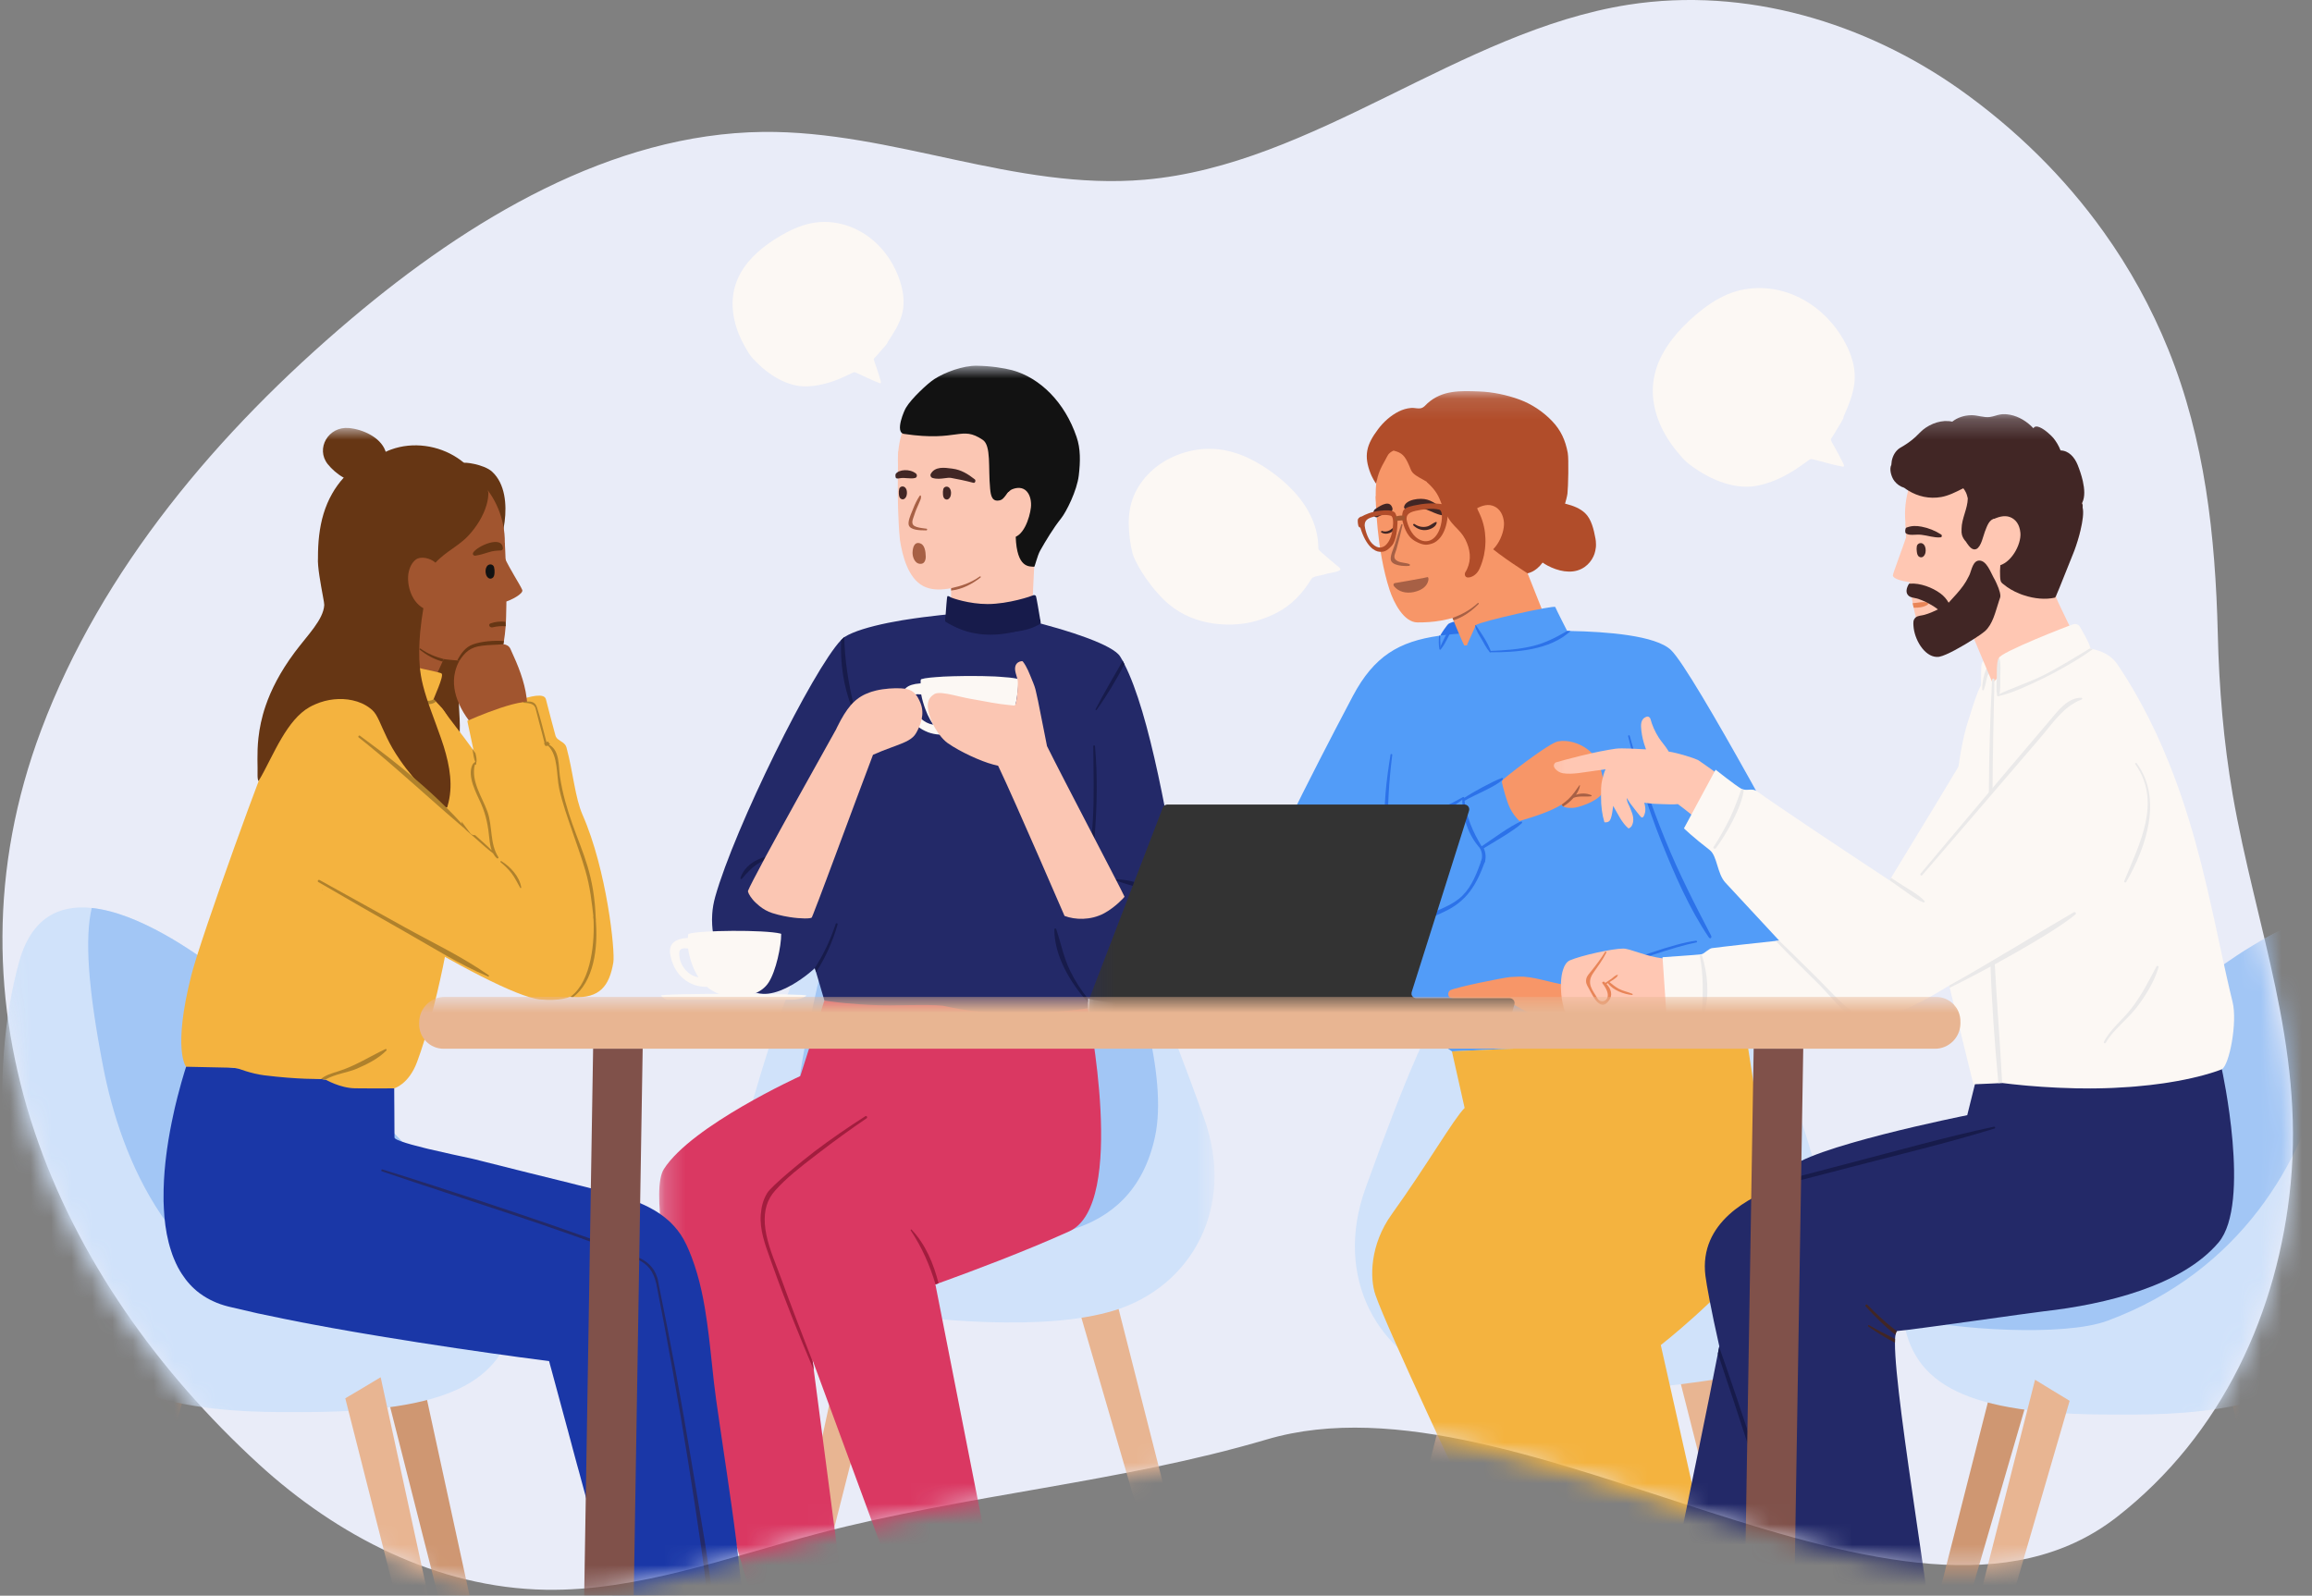 <svg width="113" height="78" viewBox="0 0 113 78" fill="none" xmlns="http://www.w3.org/2000/svg">
<rect x="0" y="0" width="113" height="78" fill="#808080" stroke="none"/>
<path d="M102.822 11.344C100.897 8.644 98.499 6.293 95.748 4.346C91.175 1.124 85.348 -0.667 79.59 0.231C71.33 1.529 64.253 8.06 55.95 8.784C49.611 9.333 43.638 6.384 37.299 6.448C29.891 6.532 22.926 10.716 17.163 15.588C10.647 21.097 4.96 27.84 2.016 35.676C-3.11 49.294 2.73 62.495 12.665 71.586C16.459 75.053 21.351 77.623 26.676 77.71C31.189 77.784 35.602 76.108 40.028 74.95C47.26 73.048 54.742 72.48 61.917 70.362C74.415 66.675 93.106 82.205 103.453 74.161C108.637 70.127 111.359 64.068 111.957 57.859C112.612 51.075 110.248 45.317 109.126 38.86C108.677 36.261 108.457 33.614 108.395 30.962C108.277 26.179 107.762 21.499 105.978 17.086C105.148 15.037 104.092 13.117 102.822 11.344Z" fill="#E9ECF8"/>
<mask id="mask0_12371_11942" style="mask-type:alpha" maskUnits="userSpaceOnUse" x="0" y="0" width="112" height="78">
<path d="M102.702 11.565C100.777 8.864 98.38 6.514 95.628 4.567C91.055 1.345 85.228 -0.446 79.471 0.452C71.21 1.75 64.133 8.281 55.831 9.005C49.491 9.554 43.518 6.604 37.179 6.669C29.771 6.753 22.806 10.937 17.044 15.809C10.528 21.318 4.84 28.06 1.896 35.896C-3.23 49.514 2.61 62.716 12.545 71.807C16.34 75.274 21.231 77.843 26.556 77.93C31.07 78.004 35.483 76.328 39.908 75.171C47.141 73.268 54.622 72.701 61.797 70.583C74.296 66.895 92.986 82.426 103.334 74.381C108.518 70.348 111.239 64.289 111.838 58.08C112.493 51.296 110.129 45.538 109.007 39.081C108.557 36.481 108.337 33.835 108.275 31.182C108.158 26.399 107.642 21.72 105.858 17.307C105.029 15.257 103.973 13.338 102.702 11.565Z" fill="#E9ECF8"/>
</mask>
<g mask="url(#mask0_12371_11942)">
<mask id="mask1_12371_11942" style="mask-type:luminance" maskUnits="userSpaceOnUse" x="32" y="17" width="28" height="68">
<path d="M59.362 17.878H32.218V84.381H59.362V17.878Z" fill="white"/>
</mask>
<g mask="url(#mask1_12371_11942)">
<path d="M39.125 81.181H37.809L41.826 62.7C42.401 63.045 42.975 63.39 43.554 63.73L39.125 81.181Z" fill="#E8B592"/>
<path d="M57.733 81.181H59.048L54.345 62.7C53.783 63.045 53.222 63.39 52.655 63.73L57.733 81.181Z" fill="#E8B592"/>
<path d="M42.164 64.052C45.44 64.524 51.071 65.114 54.495 64.047C58.209 62.891 60.432 59.032 58.84 54.633C56.903 49.282 55.748 46.46 53.883 43.539C53.437 42.84 52.95 42.134 52.402 41.387C49.913 37.996 45.046 37.45 42.139 41.578C41.913 41.898 41.69 42.23 41.466 42.577C39.825 45.131 38.231 48.547 36.55 54.685C35.02 60.274 38.217 63.485 42.164 64.052V64.052Z" fill="#D0E2FA"/>
<path d="M38.817 55.398C38.875 58.531 43.375 60.564 47.413 60.564C49.946 60.564 55.286 60.964 56.452 55.563C57.085 52.635 55.6 47.666 53.883 43.539C53.437 42.84 52.95 42.134 52.401 41.387C49.912 37.996 45.045 37.45 42.138 41.578C41.913 41.898 41.689 42.23 41.466 42.577C39.906 47.547 38.78 53.387 38.817 55.398Z" fill="#A2C6F5"/>
<path d="M41.422 80.9C41.425 80.73 40.201 73.269 40.201 73.269L36.936 73.932L38.572 81.219C38.572 81.219 41.363 83.854 41.422 80.9Z" fill="#FBC6B3"/>
<path d="M49.006 80.307C48.989 80.137 46.92 72.851 46.92 72.851L43.76 73.885L46.217 80.952C46.217 80.952 49.287 83.255 49.006 80.308V80.307Z" fill="#FBC6B3"/>
<path d="M36.546 77.453H41.147L39.775 66.974L39.724 66.574L39.711 66.476L43.707 77.33H48.579L45.718 62.784C45.718 62.784 45.721 62.784 45.725 62.782C45.741 62.777 45.79 62.758 45.872 62.729C45.937 62.706 46.023 62.675 46.127 62.636C46.163 62.625 46.201 62.611 46.242 62.595C47.354 62.191 50.051 61.191 52.259 60.191C55.123 58.898 53.165 49.292 53.165 49.292L40.291 48.91L39.115 52.6C39.115 52.6 33.809 55.015 32.447 57.146C31.235 59.048 35.16 72.783 36.546 77.451V77.453Z" fill="#DA3862"/>
<path d="M43.708 77.33L44.263 78.836H48.876L48.579 77.33H43.708Z" fill="#121212"/>
<path d="M34.808 45.21C34.842 45.812 35.007 46.377 35.257 46.871C35.316 46.994 35.384 47.109 35.455 47.221C35.799 47.761 36.249 48.186 36.738 48.434C36.763 48.447 36.791 48.461 36.816 48.472C36.876 48.5 36.935 48.52 36.994 48.536C37.707 48.734 38.578 48.265 39.163 47.854C39.318 47.748 39.452 47.643 39.56 47.555L39.562 47.552C39.71 47.434 39.804 47.345 39.824 47.327C39.826 47.325 39.828 47.322 39.828 47.322L39.886 47.522L40.294 48.91C40.294 48.91 40.542 48.951 40.979 49.001C41.079 49.013 41.191 49.024 41.311 49.035C41.736 49.076 42.276 49.117 42.899 49.137C43.006 49.14 43.113 49.142 43.224 49.144H43.306C43.356 49.144 43.41 49.147 43.469 49.147C43.758 49.147 44.133 49.14 44.514 49.133C44.626 49.13 44.739 49.13 44.85 49.13C45.15 49.126 45.439 49.128 45.682 49.137H45.684C45.796 49.142 45.896 49.146 45.985 49.155H45.987C46.062 49.162 46.126 49.168 46.176 49.18C46.185 49.182 46.191 49.185 46.199 49.187C46.283 49.207 46.368 49.225 46.454 49.239C46.951 49.343 47.466 49.414 47.978 49.461C48.074 49.468 48.17 49.477 48.265 49.482C48.802 49.523 49.334 49.536 49.834 49.534C49.931 49.534 50.027 49.532 50.123 49.529C50.545 49.523 50.943 49.505 51.303 49.479C51.403 49.475 51.497 49.468 51.589 49.461C52.54 49.388 53.165 49.29 53.165 49.29L53.169 48.992L53.174 48.818V48.811C53.174 48.811 53.592 48.925 54.181 48.982C54.289 48.993 54.4 49.002 54.518 49.007C55.26 49.043 56.169 48.968 56.872 48.525C56.969 48.465 57.063 48.397 57.15 48.32C57.796 47.768 58.178 46.807 57.919 45.178C57.132 40.238 56.187 34.874 54.958 32.47C54.93 32.41 54.9 32.354 54.873 32.301C54.829 32.224 54.786 32.149 54.742 32.081C54.559 31.801 53.961 31.497 53.192 31.206C53.137 31.186 53.082 31.165 53.025 31.145C52.684 31.02 52.316 30.898 51.937 30.784C51.896 30.77 51.852 30.759 51.811 30.745C51.797 30.74 51.786 30.738 51.772 30.736C51.761 30.731 51.749 30.727 51.736 30.724C51.493 30.654 51.251 30.586 51.011 30.52C50.955 30.506 50.899 30.49 50.845 30.474C50.253 30.32 49.687 30.188 49.22 30.093C49.163 30.081 49.108 30.07 49.056 30.06C48.639 29.976 48.317 29.928 48.156 29.924C48.072 29.922 47.94 29.924 47.768 29.933C47.708 29.933 47.643 29.936 47.573 29.94C47.2 29.958 46.703 29.994 46.146 30.051C46.078 30.058 46.009 30.065 45.939 30.072C45.678 30.099 45.409 30.131 45.132 30.168C45.087 30.174 45.041 30.179 44.997 30.186C44.942 30.192 44.888 30.199 44.834 30.208C44.775 30.215 44.715 30.224 44.657 30.233C44.287 30.285 43.916 30.347 43.561 30.417C43.504 30.428 43.447 30.44 43.391 30.449C42.506 30.631 41.719 30.858 41.263 31.144C41.254 31.149 41.248 31.156 41.239 31.162C41.198 31.196 41.156 31.235 41.111 31.283C39.725 32.733 35.902 40.476 34.957 43.834C34.877 44.12 34.827 44.407 34.81 44.686C34.797 44.863 34.798 45.035 34.808 45.206L34.808 45.21Z" fill="#232968"/>
<path d="M46.475 30.246L50.43 30.3C50.43 30.3 50.537 27.515 50.624 26.438C50.711 25.361 46.493 27.639 46.493 27.639L46.486 28.753L46.484 28.866L46.475 30.245V30.246Z" fill="#FBC6B3"/>
<path d="M50 26.73C52.236 25.807 53.281 23.197 52.333 20.899C51.385 18.602 48.804 17.488 46.568 18.41C44.331 19.333 43.286 21.943 44.234 24.241C45.182 26.538 47.764 27.652 50 26.73Z" fill="#FBC6B3"/>
<path d="M43.92 25.502C43.933 25.818 43.956 26.122 43.986 26.399C44.104 27.165 44.386 28.267 45.126 28.649C45.494 28.84 45.914 28.84 46.312 28.781C46.371 28.772 46.428 28.763 46.487 28.754V28.751C46.487 28.751 46.492 28.751 46.494 28.751C46.512 28.749 46.53 28.745 46.548 28.74C46.853 28.69 47.148 28.617 47.45 28.547H47.453C47.555 28.522 47.657 28.497 47.76 28.474C47.821 28.462 47.882 28.447 47.95 28.431C48.598 28.272 49.427 27.834 49.97 27.49C50.25 27.313 50.452 27.161 50.513 27.086C50.532 27.063 50.556 27.022 50.588 26.963C50.684 26.793 50.829 26.49 50.984 26.159V26.156C51.029 26.061 51.074 25.961 51.12 25.863C51.397 25.256 51.659 24.659 51.659 24.659L50.302 24.204L49.457 23.923L48.368 23.559L47.348 23.218C47.348 23.218 47.344 23.216 47.342 23.216L46.351 22.884C46.351 22.884 46.347 22.882 46.345 22.882L46.19 22.83L44.002 22.098L43.907 22.066V22.098C43.902 22.175 43.895 22.382 43.891 22.673V22.703C43.889 22.814 43.886 22.939 43.884 23.073V23.134C43.882 23.216 43.882 23.302 43.882 23.391C43.875 24.02 43.882 24.788 43.921 25.502H43.92Z" fill="#FBC6B3"/>
<path d="M44.285 19.922C44.539 19.491 45.336 18.743 45.666 18.531C46.205 18.183 47.085 17.87 47.731 17.878C48.437 17.887 49.052 17.988 49.475 18.096C50.836 18.47 52.041 19.662 52.617 21.356C52.815 21.925 52.807 22.555 52.726 23.238C52.637 23.99 52.112 25.031 51.85 25.355C51.49 25.802 51.105 26.444 50.841 26.911C50.694 27.171 50.581 27.706 50.546 27.704C50.315 27.683 49.7 27.795 49.643 26.238C49.634 25.998 50.1 23.923 49.298 24.048C49.232 24.059 49.078 24.397 48.899 24.447C48.481 24.567 48.425 24.221 48.393 23.891C48.293 22.864 48.453 21.783 48.031 21.5C46.961 20.782 46.859 21.608 44.189 21.211C43.709 21.15 44.217 20.009 44.285 19.922H44.285Z" fill="#121212"/>
<path d="M50.186 24.022C49.99 23.804 49.702 23.819 49.461 23.921C49.321 23.981 49.199 24.155 49.175 24.295C49.124 24.593 49.093 25.029 49.103 25.409C49.108 25.601 49.24 26.268 49.418 26.278C50.002 26.309 50.33 25.324 50.387 24.799C50.414 24.545 50.366 24.222 50.185 24.022H50.186Z" fill="#FBC6B3"/>
<path fill-rule="evenodd" clip-rule="evenodd" d="M45.496 23.157C45.705 22.794 46.156 22.855 46.528 22.905L46.561 22.91C46.976 22.965 47.304 23.166 47.644 23.432C47.702 23.477 47.667 23.626 47.576 23.601C47.184 23.494 46.767 23.413 46.487 23.362C46.396 23.346 46.287 23.361 46.167 23.377C45.99 23.4 45.789 23.427 45.58 23.364C45.492 23.337 45.451 23.236 45.496 23.157ZM44.276 23.877C44.236 23.812 44.174 23.773 44.097 23.778C44.031 23.782 43.965 23.832 43.949 23.9C43.929 23.987 43.927 24.056 43.932 24.138C43.939 24.228 43.95 24.332 44.036 24.384C44.169 24.464 44.279 24.338 44.31 24.22C44.339 24.113 44.336 23.974 44.276 23.877ZM46.43 23.887C46.39 23.822 46.329 23.783 46.252 23.788C46.185 23.792 46.119 23.842 46.103 23.91C46.083 23.997 46.082 24.066 46.087 24.148C46.093 24.238 46.104 24.342 46.191 24.394C46.323 24.474 46.433 24.348 46.465 24.23C46.494 24.123 46.491 23.984 46.43 23.887ZM44.764 23.144C44.464 22.904 43.932 22.947 43.779 23.165C43.755 23.2 43.757 23.369 43.812 23.38C43.827 23.382 43.835 23.385 43.843 23.387C43.87 23.395 43.873 23.396 44.025 23.371C44.11 23.357 44.218 23.365 44.33 23.374C44.473 23.385 44.623 23.397 44.737 23.361C44.831 23.331 44.834 23.2 44.764 23.144Z" fill="#412625"/>
<path fill-rule="evenodd" clip-rule="evenodd" d="M44.628 24.873C44.714 24.652 44.82 24.425 44.954 24.23C44.972 24.205 45.007 24.215 45.011 24.245C45.025 24.346 44.998 24.406 44.961 24.491C44.958 24.499 44.954 24.506 44.951 24.514C44.936 24.548 44.921 24.582 44.907 24.616C44.825 24.802 44.743 24.988 44.682 25.184C44.674 25.21 44.664 25.238 44.654 25.266C44.596 25.428 44.531 25.612 44.694 25.712C44.812 25.783 45.021 25.81 45.181 25.831C45.219 25.835 45.253 25.84 45.284 25.844C45.331 25.852 45.32 25.926 45.274 25.926C45.262 25.925 45.248 25.925 45.234 25.925C44.978 25.924 44.474 25.922 44.412 25.652C44.374 25.483 44.496 25.191 44.581 24.988C44.599 24.945 44.615 24.907 44.628 24.873H44.628ZM44.601 27.015C44.596 27.261 44.742 27.61 45.047 27.556C45.176 27.534 45.251 27.388 45.246 27.197C45.242 26.943 45.19 26.631 44.978 26.561C44.671 26.458 44.608 26.797 44.601 27.015ZM46.485 28.866C47.015 28.814 47.519 28.548 47.927 28.226C47.956 28.203 47.916 28.157 47.889 28.178C47.45 28.491 46.991 28.642 46.487 28.753L46.485 28.866Z" fill="#A76045"/>
<path d="M52.63 43.76C53.62 41.504 53.447 38.907 53.434 36.474C53.434 36.419 53.513 36.421 53.518 36.474C53.648 37.898 53.617 39.346 53.511 40.767C53.435 41.798 53.362 42.98 52.702 43.815C52.668 43.858 52.61 43.803 52.63 43.76Z" fill="#171B4B"/>
<path d="M54.539 42.98C55.676 43.005 57.066 43.593 57.252 44.847C57.262 44.916 57.142 44.933 57.13 44.864C56.896 43.536 55.566 43.415 54.531 43.044C54.498 43.032 54.499 42.979 54.539 42.98V42.98Z" fill="#171B4B"/>
<path d="M51.533 45.428C51.521 46.703 52.303 48.03 53.17 48.995L53.173 48.821C52.839 48.404 52.55 47.956 52.312 47.475C51.983 46.803 51.858 46.115 51.623 45.416C51.606 45.366 51.534 45.376 51.533 45.428H51.533Z" fill="#171B4B"/>
<path d="M39.822 47.326L39.827 47.322L39.885 47.522C40.353 46.802 40.698 46.019 40.938 45.189C40.956 45.13 40.862 45.106 40.845 45.163C40.621 45.842 40.331 46.487 39.963 47.095C39.919 47.169 39.87 47.247 39.822 47.326Z" fill="#171B4B"/>
<path d="M38.346 41.828C38.407 41.837 38.395 41.945 38.333 41.937C37.41 41.819 36.803 42.291 36.26 42.959C36.234 42.99 36.177 42.956 36.189 42.918C36.466 42.071 37.527 41.702 38.346 41.828Z" fill="#171B4B"/>
<path d="M41.633 34.585C41.66 34.654 41.765 34.628 41.746 34.552C41.47 33.413 41.288 32.303 41.264 31.147C41.254 31.152 41.247 31.159 41.238 31.166C41.198 31.2 41.156 31.24 41.112 31.287C41.063 32.4 41.223 33.546 41.633 34.585V34.585Z" fill="#171B4B"/>
<path d="M53.6 34.699C54.106 33.998 54.547 33.243 54.959 32.471C54.93 32.414 54.9 32.357 54.873 32.304C54.423 33.088 53.963 33.867 53.547 34.668C53.529 34.703 53.577 34.73 53.6 34.699Z" fill="#171B4B"/>
<path d="M44.917 35.554C44.972 35.595 45.028 35.631 45.088 35.665C45.129 35.688 45.167 35.711 45.211 35.729C45.261 35.754 45.313 35.776 45.367 35.797C45.538 35.858 45.72 35.897 45.915 35.908C45.956 35.913 45.999 35.915 46.042 35.915C46.048 35.915 46.053 35.908 46.058 35.904C46.224 36.042 46.407 36.156 46.61 36.242C46.703 36.278 46.798 36.312 46.898 36.335C46.914 36.24 46.928 36.145 46.941 36.049C46.846 36.01 46.753 35.967 46.658 35.924C46.53 35.87 46.405 35.813 46.278 35.756C46.258 35.747 46.239 35.738 46.219 35.729C46.019 35.638 45.814 35.538 45.617 35.433C45.614 35.429 45.612 35.424 45.61 35.42C45.549 35.413 45.489 35.399 45.428 35.379C45.333 35.347 45.237 35.297 45.148 35.236C45.112 35.211 45.078 35.184 45.046 35.154C45.017 35.297 44.971 35.431 44.917 35.554L44.917 35.554ZM44.917 35.554C44.972 35.595 45.028 35.631 45.088 35.665C45.129 35.688 45.167 35.711 45.211 35.729C45.261 35.754 45.313 35.776 45.367 35.797C45.538 35.858 45.72 35.897 45.915 35.908C45.956 35.913 45.999 35.915 46.042 35.915C46.048 35.915 46.053 35.908 46.058 35.904C46.224 36.042 46.407 36.156 46.61 36.242C46.703 36.278 46.798 36.312 46.898 36.335C46.914 36.24 46.928 36.145 46.941 36.049C46.846 36.01 46.753 35.967 46.658 35.924C46.53 35.87 46.405 35.813 46.278 35.756C46.258 35.747 46.239 35.738 46.219 35.729C46.019 35.638 45.814 35.538 45.617 35.433C45.614 35.429 45.612 35.424 45.61 35.42C45.549 35.413 45.489 35.399 45.428 35.379C45.333 35.347 45.237 35.297 45.148 35.236C45.112 35.211 45.078 35.184 45.046 35.154C45.017 35.297 44.971 35.431 44.917 35.554L44.917 35.554ZM44.917 35.554C44.972 35.595 45.028 35.631 45.088 35.665C45.129 35.688 45.167 35.711 45.211 35.729C45.261 35.754 45.313 35.776 45.367 35.797C45.538 35.858 45.72 35.897 45.915 35.908C45.956 35.913 45.999 35.915 46.042 35.915C46.048 35.915 46.053 35.908 46.058 35.904C46.224 36.042 46.407 36.156 46.61 36.242C46.703 36.278 46.798 36.312 46.898 36.335C46.914 36.24 46.928 36.145 46.941 36.049C46.846 36.01 46.753 35.967 46.658 35.924C46.53 35.87 46.405 35.813 46.278 35.756C46.258 35.747 46.239 35.738 46.219 35.729C46.019 35.638 45.814 35.538 45.617 35.433C45.614 35.429 45.612 35.424 45.61 35.42C45.549 35.413 45.489 35.399 45.428 35.379C45.333 35.347 45.237 35.297 45.148 35.236C45.112 35.211 45.078 35.184 45.046 35.154C45.017 35.297 44.971 35.431 44.917 35.554L44.917 35.554ZM44.917 35.554C44.972 35.595 45.028 35.631 45.088 35.665C45.129 35.688 45.167 35.711 45.211 35.729C45.261 35.754 45.313 35.776 45.367 35.797C45.538 35.858 45.72 35.897 45.915 35.908C45.956 35.913 45.999 35.915 46.042 35.915C46.048 35.915 46.053 35.908 46.058 35.904C46.224 36.042 46.407 36.156 46.61 36.242C46.703 36.278 46.798 36.312 46.898 36.335C46.914 36.24 46.928 36.145 46.941 36.049C46.846 36.01 46.753 35.967 46.658 35.924C46.53 35.87 46.405 35.813 46.278 35.756C46.258 35.747 46.239 35.738 46.219 35.729C46.019 35.638 45.814 35.538 45.617 35.433C45.614 35.429 45.612 35.424 45.61 35.42C45.549 35.413 45.489 35.399 45.428 35.379C45.333 35.347 45.237 35.297 45.148 35.236C45.112 35.211 45.078 35.184 45.046 35.154C45.017 35.297 44.971 35.431 44.917 35.554L44.917 35.554ZM44.917 35.554C44.972 35.595 45.028 35.631 45.088 35.665C45.129 35.688 45.167 35.711 45.211 35.729C45.261 35.754 45.313 35.776 45.367 35.797C45.538 35.858 45.72 35.897 45.915 35.908C45.956 35.913 45.999 35.915 46.042 35.915C46.048 35.915 46.053 35.908 46.058 35.904C46.224 36.042 46.407 36.156 46.61 36.242C46.703 36.278 46.798 36.312 46.898 36.335C46.914 36.24 46.928 36.145 46.941 36.049C46.846 36.01 46.753 35.967 46.658 35.924C46.53 35.87 46.405 35.813 46.278 35.756C46.258 35.747 46.239 35.738 46.219 35.729C46.019 35.638 45.814 35.538 45.617 35.433C45.614 35.429 45.612 35.424 45.61 35.42C45.549 35.413 45.489 35.399 45.428 35.379C45.333 35.347 45.237 35.297 45.148 35.236C45.112 35.211 45.078 35.184 45.046 35.154C45.017 35.297 44.971 35.431 44.917 35.554L44.917 35.554ZM44.131 34.297C44.137 34.329 44.147 34.358 44.156 34.39V34.395C44.199 34.557 44.258 34.704 44.328 34.845C44.474 35.135 44.673 35.376 44.917 35.554C44.971 35.595 45.028 35.631 45.087 35.665C45.128 35.688 45.167 35.711 45.21 35.729C45.26 35.754 45.312 35.776 45.367 35.797C45.537 35.858 45.719 35.897 45.914 35.908C45.955 35.913 45.998 35.915 46.041 35.915C46.048 35.915 46.053 35.908 46.057 35.904C46.223 36.042 46.407 36.156 46.609 36.242C46.703 36.278 46.798 36.312 46.898 36.335C47.023 36.369 47.155 36.39 47.293 36.397C47.445 36.406 47.605 36.408 47.761 36.401H47.764C47.802 36.399 47.836 36.397 47.875 36.392C47.968 36.385 48.059 36.374 48.15 36.358C48.243 36.34 48.334 36.317 48.422 36.288C48.704 36.197 48.954 36.043 49.145 35.795C49.161 35.775 49.177 35.754 49.191 35.729C49.395 35.42 49.556 34.879 49.656 34.352C49.656 34.352 49.656 34.351 49.656 34.348C49.661 34.33 49.665 34.314 49.667 34.298C49.677 34.248 49.688 34.191 49.695 34.13C49.7 34.103 49.704 34.075 49.708 34.05C49.756 33.725 49.778 33.426 49.769 33.208C49.767 33.194 49.745 33.185 49.745 33.185C49.738 33.182 49.729 33.18 49.722 33.18C49.529 33.135 49.217 33.102 48.844 33.08C48.772 33.075 48.694 33.071 48.615 33.066C48.229 33.05 47.795 33.041 47.365 33.043C47.27 33.043 47.175 33.043 47.082 33.046C46.738 33.05 46.405 33.059 46.109 33.073C46.046 33.078 45.982 33.08 45.923 33.087C45.862 33.089 45.805 33.092 45.748 33.098C45.646 33.105 45.548 33.114 45.462 33.123C45.264 33.144 45.116 33.169 45.032 33.198C45.005 33.207 44.998 33.248 44.998 33.259C44.996 33.307 44.996 33.357 44.996 33.405C44.984 33.405 44.973 33.407 44.962 33.407C44.655 33.428 44.428 33.498 44.285 33.623C44.267 33.636 44.253 33.653 44.24 33.669C44.104 33.816 44.065 34.025 44.131 34.298V34.297ZM44.658 34.597C44.61 34.47 44.581 34.334 44.579 34.192C44.574 34.029 44.649 33.967 44.754 33.945C44.831 33.929 44.926 33.938 45.017 33.945H45.024C45.065 34.177 45.138 34.429 45.231 34.677C45.294 34.852 45.372 35.022 45.458 35.174C45.506 35.258 45.555 35.338 45.606 35.41C45.608 35.413 45.608 35.417 45.61 35.419C45.549 35.413 45.49 35.399 45.429 35.378C45.333 35.346 45.238 35.297 45.149 35.235C45.113 35.211 45.079 35.183 45.047 35.154C44.879 35.011 44.74 34.818 44.658 34.597ZM44.917 35.553C44.972 35.594 45.028 35.631 45.088 35.665C45.129 35.688 45.167 35.71 45.211 35.728C45.261 35.753 45.313 35.776 45.367 35.797C45.538 35.858 45.72 35.897 45.915 35.908C45.956 35.913 45.999 35.915 46.042 35.915C46.048 35.915 46.053 35.908 46.058 35.903C46.224 36.042 46.407 36.156 46.61 36.242C46.703 36.278 46.798 36.312 46.898 36.335C46.914 36.239 46.928 36.144 46.941 36.048C46.846 36.01 46.753 35.967 46.658 35.924C46.53 35.869 46.405 35.812 46.278 35.755C46.258 35.746 46.239 35.737 46.219 35.728C46.019 35.638 45.814 35.538 45.617 35.433C45.614 35.428 45.612 35.424 45.61 35.419C45.549 35.413 45.489 35.399 45.428 35.378C45.333 35.346 45.237 35.297 45.148 35.235C45.112 35.211 45.078 35.183 45.046 35.154C45.017 35.297 44.971 35.431 44.917 35.554L44.917 35.553ZM44.917 35.553C44.972 35.594 45.028 35.631 45.088 35.665C45.129 35.688 45.167 35.71 45.211 35.728C45.261 35.753 45.313 35.776 45.367 35.797C45.538 35.858 45.72 35.897 45.915 35.908C45.956 35.913 45.999 35.915 46.042 35.915C46.048 35.915 46.053 35.908 46.058 35.903C46.224 36.042 46.407 36.156 46.61 36.242C46.703 36.278 46.798 36.312 46.898 36.335C46.914 36.239 46.928 36.144 46.941 36.048C46.846 36.01 46.753 35.967 46.658 35.924C46.53 35.869 46.405 35.812 46.278 35.755C46.258 35.746 46.239 35.737 46.219 35.728C46.019 35.638 45.814 35.538 45.617 35.433C45.614 35.428 45.612 35.424 45.61 35.419C45.549 35.413 45.489 35.399 45.428 35.378C45.333 35.346 45.237 35.297 45.148 35.235C45.112 35.211 45.078 35.183 45.046 35.154C45.017 35.297 44.971 35.431 44.917 35.554L44.917 35.553ZM44.917 35.553C44.972 35.594 45.028 35.631 45.088 35.665C45.129 35.688 45.167 35.71 45.211 35.728C45.261 35.753 45.313 35.776 45.367 35.797C45.538 35.858 45.72 35.897 45.915 35.908C45.956 35.913 45.999 35.915 46.042 35.915C46.048 35.915 46.053 35.908 46.058 35.903C46.224 36.042 46.407 36.156 46.61 36.242C46.703 36.278 46.798 36.312 46.898 36.335C46.914 36.239 46.928 36.144 46.941 36.048C46.846 36.01 46.753 35.967 46.658 35.924C46.53 35.869 46.405 35.812 46.278 35.755C46.258 35.746 46.239 35.737 46.219 35.728C46.019 35.638 45.814 35.538 45.617 35.433C45.614 35.428 45.612 35.424 45.61 35.419C45.549 35.413 45.489 35.399 45.428 35.378C45.333 35.346 45.237 35.297 45.148 35.235C45.112 35.211 45.078 35.183 45.046 35.154C45.017 35.297 44.971 35.431 44.917 35.554L44.917 35.553ZM44.917 35.553C44.972 35.594 45.028 35.631 45.088 35.665C45.129 35.688 45.167 35.71 45.211 35.728C45.261 35.753 45.313 35.776 45.367 35.797C45.538 35.858 45.72 35.897 45.915 35.908C45.956 35.913 45.999 35.915 46.042 35.915C46.048 35.915 46.053 35.908 46.058 35.903C46.224 36.042 46.407 36.156 46.61 36.242C46.703 36.278 46.798 36.312 46.898 36.335C46.914 36.239 46.928 36.144 46.941 36.048C46.846 36.01 46.753 35.967 46.658 35.924C46.53 35.869 46.405 35.812 46.278 35.755C46.258 35.746 46.239 35.737 46.219 35.728C46.019 35.638 45.814 35.538 45.617 35.433C45.614 35.428 45.612 35.424 45.61 35.419C45.549 35.413 45.489 35.399 45.428 35.378C45.333 35.346 45.237 35.297 45.148 35.235C45.112 35.211 45.078 35.183 45.046 35.154C45.017 35.297 44.971 35.431 44.917 35.554L44.917 35.553ZM44.917 35.553C44.972 35.594 45.028 35.631 45.088 35.665C45.129 35.688 45.167 35.71 45.211 35.728C45.261 35.753 45.313 35.776 45.367 35.797C45.538 35.858 45.72 35.897 45.915 35.908C45.956 35.913 45.999 35.915 46.042 35.915C46.048 35.915 46.053 35.908 46.058 35.903C46.224 36.042 46.407 36.156 46.61 36.242C46.703 36.278 46.798 36.312 46.898 36.335C46.914 36.239 46.928 36.144 46.941 36.048C46.846 36.01 46.753 35.967 46.658 35.924C46.53 35.869 46.405 35.812 46.278 35.755C46.258 35.746 46.239 35.737 46.219 35.728C46.019 35.638 45.814 35.538 45.617 35.433C45.614 35.428 45.612 35.424 45.61 35.419C45.549 35.413 45.489 35.399 45.428 35.378C45.333 35.346 45.237 35.297 45.148 35.235C45.112 35.211 45.078 35.183 45.046 35.154C45.017 35.297 44.971 35.431 44.917 35.554L44.917 35.553Z" fill="#FCF8F4"/>
<path d="M36.562 43.54C36.539 43.599 36.626 43.774 36.791 43.974C36.834 44.026 36.885 44.08 36.942 44.133C36.994 44.185 37.051 44.235 37.112 44.283C37.114 44.287 37.118 44.29 37.121 44.29C37.298 44.433 37.509 44.558 37.748 44.633C37.932 44.692 38.123 44.74 38.309 44.778C38.407 44.799 38.502 44.815 38.598 44.83C39.157 44.917 39.623 44.91 39.677 44.849C39.7 44.803 39.779 44.599 39.9 44.282C39.936 44.189 39.975 44.085 40.02 43.973C40.116 43.719 40.227 43.421 40.352 43.092C40.352 43.089 40.355 43.087 40.355 43.085C40.493 42.717 40.645 42.308 40.804 41.883C40.804 41.881 40.807 41.881 40.807 41.879V41.876C41.15 40.954 41.525 39.947 41.854 39.064C42.206 38.123 42.506 37.319 42.668 36.896C42.97 36.76 43.252 36.653 43.506 36.559C43.608 36.521 43.706 36.487 43.799 36.45C44.265 36.278 44.608 36.125 44.765 35.85C44.788 35.812 44.81 35.771 44.833 35.728C44.86 35.673 44.89 35.614 44.917 35.553C44.972 35.43 45.017 35.296 45.047 35.153C45.101 34.905 45.099 34.637 44.99 34.366C44.972 34.321 44.951 34.275 44.931 34.232C44.88 34.123 44.826 34.026 44.753 33.944C44.644 33.81 44.496 33.714 44.276 33.673C44.267 33.671 44.256 33.669 44.244 33.666H44.239C44.185 33.657 44.119 33.651 44.046 33.648C43.717 33.628 43.224 33.657 42.812 33.755C42.74 33.771 42.671 33.791 42.605 33.812C42.578 33.821 42.551 33.83 42.526 33.839C42.217 33.946 41.951 34.096 41.697 34.348C41.66 34.384 41.624 34.423 41.588 34.464C41.367 34.718 41.15 35.064 40.915 35.545C40.895 35.588 40.872 35.632 40.852 35.678C40.852 35.678 40.843 35.696 40.822 35.728C40.663 36.014 39.843 37.477 38.964 39.063C38.425 40.035 37.862 41.058 37.416 41.883C37.382 41.949 37.348 42.012 37.314 42.074C36.914 42.819 36.626 43.373 36.562 43.539V43.54Z" fill="#FBC6B3"/>
<path d="M51.174 36.473C50.329 36.277 49.535 36.785 48.784 37.432C49.65 39.243 52.022 44.769 52.03 44.772C52.535 44.962 53.298 45.001 53.968 44.641C54.503 44.353 54.969 43.847 54.961 43.831C54.64 43.151 51.963 38.068 51.174 36.473Z" fill="#FBC6B3"/>
<path d="M45.353 34.596C45.36 34.645 45.367 34.694 45.378 34.744C45.387 34.796 45.399 34.849 45.412 34.901C45.428 34.962 45.446 35.026 45.469 35.092C45.485 35.137 45.501 35.182 45.521 35.23C45.548 35.29 45.575 35.349 45.605 35.41C45.607 35.413 45.607 35.417 45.61 35.419C45.612 35.423 45.614 35.428 45.617 35.433C45.667 35.532 45.726 35.632 45.787 35.728C45.825 35.789 45.868 35.851 45.914 35.908C46.037 36.076 46.175 36.221 46.318 36.324C46.389 36.374 46.475 36.43 46.572 36.49C46.657 36.542 46.752 36.596 46.852 36.653C47.193 36.842 47.613 37.044 48.032 37.203C48.115 37.237 48.202 37.266 48.286 37.294C48.456 37.35 48.624 37.398 48.783 37.43C48.904 37.455 49.018 37.473 49.124 37.48C49.142 37.48 49.517 37.377 49.869 37.255H49.872C49.969 37.221 50.065 37.187 50.151 37.15C50.22 37.123 50.279 37.096 50.331 37.071C50.628 36.919 50.958 36.739 51.173 36.471C51.173 36.466 51.107 36.135 51.026 35.728C50.896 35.076 50.728 34.228 50.726 34.219C50.726 34.219 50.724 34.219 50.724 34.217C50.682 34.042 50.653 33.87 50.608 33.697C50.595 33.645 50.578 33.592 50.56 33.54C50.542 33.483 50.519 33.424 50.494 33.365C50.492 33.363 50.492 33.358 50.49 33.356C50.472 33.317 50.456 33.277 50.44 33.236V33.233C50.312 32.925 50.19 32.586 49.987 32.329C49.965 32.297 49.533 32.326 49.624 32.817C49.647 32.945 49.694 33.056 49.722 33.179C49.731 33.209 49.737 33.24 49.742 33.272C49.756 33.354 49.745 33.738 49.706 34.051C49.702 34.078 49.699 34.103 49.694 34.129C49.688 34.19 49.676 34.247 49.667 34.297C49.667 34.297 49.667 34.299 49.665 34.299C49.662 34.315 49.658 34.331 49.656 34.347C49.656 34.347 49.656 34.348 49.656 34.351C49.633 34.429 49.608 34.481 49.581 34.49C49.499 34.483 49.424 34.476 49.351 34.467H49.349C49.192 34.451 49.049 34.433 48.915 34.415H48.912C48.831 34.403 48.753 34.392 48.676 34.379C48.594 34.367 48.513 34.354 48.433 34.34C48.108 34.283 47.794 34.219 47.404 34.154C47.347 34.144 47.283 34.13 47.217 34.117C47.131 34.099 47.038 34.078 46.943 34.056C46.938 34.054 46.934 34.054 46.929 34.054C46.822 34.029 46.715 34.001 46.606 33.978C46.213 33.89 45.834 33.828 45.674 33.924C45.659 33.933 45.643 33.942 45.629 33.954C45.542 34.011 45.479 34.076 45.436 34.147C45.409 34.188 45.388 34.233 45.377 34.279C45.347 34.376 45.34 34.483 45.352 34.596H45.353Z" fill="#FBC6B3"/>
<path d="M46.195 30.376C46.195 30.376 46.342 30.486 46.623 30.607C46.626 30.607 46.63 30.61 46.633 30.612C46.996 30.769 47.578 30.946 48.352 30.946C48.86 30.946 49.252 30.927 49.576 30.884C50.135 30.814 50.487 30.706 50.867 30.482C50.867 30.482 50.864 30.433 50.858 30.402C50.853 30.371 50.847 30.331 50.839 30.279C50.783 29.938 50.657 29.199 50.635 29.146C50.605 29.077 50.524 29.08 50.484 29.104C50.431 29.134 49.3 29.527 48.266 29.527C47.361 29.527 46.533 29.235 46.466 29.196C46.399 29.156 46.324 29.111 46.299 29.156C46.28 29.187 46.237 29.778 46.212 30.125C46.206 30.211 46.2 30.28 46.199 30.326C46.197 30.357 46.195 30.376 46.195 30.376V30.376Z" fill="#171B4B"/>
<path d="M46.199 30.327C46.332 30.434 46.475 30.527 46.624 30.608C46.626 30.608 46.631 30.611 46.633 30.613C47.497 31.075 48.578 31.121 49.576 30.885C50.029 30.78 50.467 30.616 50.858 30.403C50.853 30.372 50.848 30.331 50.84 30.279C49.381 31.035 47.564 31.09 46.212 30.127C46.206 30.213 46.2 30.282 46.199 30.327H46.199Z" fill="#171B4B"/>
<path fill-rule="evenodd" clip-rule="evenodd" d="M39.775 66.973C39.052 65.269 38.363 63.556 37.744 61.812V61.812C37.71 61.715 37.674 61.616 37.638 61.516C37.386 60.822 37.123 60.097 37.184 59.358C37.218 58.973 37.291 58.665 37.494 58.322C37.692 57.984 39.204 56.745 39.817 56.28C40.618 55.672 41.447 55.105 42.294 54.562C42.358 54.521 42.417 54.624 42.356 54.664C41.553 55.21 40.766 55.78 39.998 56.373C39.943 56.415 39.888 56.457 39.833 56.5L39.832 56.5L39.832 56.5C39.155 57.02 38.438 57.571 37.878 58.205C37.483 58.653 37.343 59.17 37.381 59.813C37.427 60.541 37.717 61.291 37.991 61.998C38.061 62.18 38.13 62.359 38.194 62.534C38.62 63.712 39.072 64.881 39.523 66.05L39.523 66.05L39.524 66.051C39.591 66.225 39.658 66.399 39.725 66.573L39.775 66.973ZM45.725 62.782C45.448 61.857 45.067 60.983 44.511 60.144C44.491 60.115 44.533 60.082 44.555 60.106C45.241 60.833 45.627 61.767 45.872 62.729C45.838 62.741 45.81 62.752 45.788 62.76H45.788C45.756 62.772 45.735 62.779 45.725 62.782ZM36.546 77.452C36.832 78.42 37.011 78.999 37.011 78.999H41.348L41.147 77.452H36.546H36.546ZM44.263 78.836L43.707 77.33H48.578L48.875 78.836H44.263Z" fill="#A21D3E"/>
</g>
<mask id="mask2_12371_11942" style="mask-type:luminance" maskUnits="userSpaceOnUse" x="53" y="19" width="37" height="66">
<path d="M89.422 19.118H53.231V84.619H89.422V19.118Z" fill="white"/>
</mask>
<g mask="url(#mask2_12371_11942)">
<path d="M86.458 84.618H87.773L83.757 66.138C83.182 66.482 82.608 66.828 82.029 67.168L86.458 84.618Z" fill="#E8B592"/>
<path d="M67.849 84.618H66.533L71.236 66.138C71.798 66.482 72.359 66.828 72.926 67.168L67.849 84.618Z" fill="#E8B592"/>
<path d="M83.419 67.491C80.143 67.963 74.512 68.553 71.088 67.486C67.374 66.329 65.15 62.471 66.743 58.072C68.68 52.721 69.835 49.899 71.7 46.978C72.146 46.278 72.633 45.573 73.181 44.826C75.671 41.435 80.537 40.889 83.444 45.017C83.669 45.337 83.893 45.668 84.117 46.016C85.758 48.571 87.352 51.986 89.033 58.124C90.563 63.713 87.366 66.924 83.419 67.491V67.491Z" fill="#D0E2FA"/>
<path d="M72.762 61.106L76.543 60.428C76.517 60.31 78.673 74.165 79.483 78.417C79.671 79.404 80.193 80.344 80.29 80.869C80.4 81.464 80.266 81.718 80.151 82.034L73.214 83.501C73.214 83.501 76.66 80.779 76.774 79.999C77.007 78.411 72.762 61.106 72.762 61.106V61.106Z" fill="#F79668"/>
<path d="M70.801 30.49C70.73 30.54 70.397 31.019 70.396 31.069C70.395 31.119 71.917 31.3 71.996 31.254C72.075 31.208 72.17 30.135 71.911 30.175C71.653 30.215 70.913 30.409 70.802 30.49H70.801Z" fill="#2C72E9"/>
<path d="M75.742 61.408L79.523 60.73C79.497 60.613 81.654 74.467 82.464 78.72C82.652 79.706 83.174 80.646 83.271 81.171C83.38 81.766 83.246 82.02 83.131 82.337L76.195 83.804C76.195 83.804 79.64 81.082 79.755 80.301C79.988 78.713 75.742 61.408 75.742 61.408V61.408Z" fill="#F79668"/>
<path d="M88.748 48.123C87.795 49 85.778 49.683 85.778 49.683L85.368 50.754L75.746 51.18L75.558 51.189L70.965 51.391C70.965 51.391 70.035 50.782 69.831 50.482C69.269 49.658 68.276 46.631 68.03 45.873C68.005 45.791 67.987 45.736 67.98 45.714C67.978 45.705 67.976 45.7 67.976 45.7C67.976 45.7 65.611 47.195 64.355 46.915C62.5 46.506 61.447 44.605 61.464 43.71C61.481 42.814 65.754 34.714 66.121 34.023C67.16 32.069 68.37 31.359 70.336 31.077C70.355 31.075 70.377 31.07 70.397 31.068C70.44 31.063 70.483 31.056 70.527 31.051C70.546 31.049 70.568 31.046 70.59 31.044C71.784 30.897 73.244 30.887 75.096 30.846C75.373 30.839 75.925 30.83 76.596 30.842C76.651 30.842 76.706 30.844 76.764 30.844C78.499 30.878 80.928 31.056 81.675 31.78C82.229 32.317 83.894 35.183 85.496 38.054C85.555 38.157 85.613 38.261 85.668 38.364C87.094 40.922 88.32 43.312 88.608 44.152C88.978 45.23 89.443 47.485 88.748 48.123L88.748 48.123Z" fill="#529CF8"/>
<path d="M85.775 61.254C84.037 63.514 81.172 65.75 81.172 65.75L83.222 74.872L82.956 74.888L82.633 74.906L80.476 75.029L80.153 75.047L77.985 75.172L77.662 75.19L75.506 75.315L75.183 75.333L73.029 75.456L72.754 75.472C72.754 75.472 72.688 75.331 72.57 75.081C71.674 73.188 67.816 65 67.229 63.309C66.942 62.487 66.945 60.851 68.027 59.347C69.751 56.947 71.049 54.691 71.584 54.159L70.963 51.39L75.527 51.188L75.777 51.176L78.119 51.074L78.331 51.065L80.598 50.965L80.829 50.953L83.131 50.851L83.347 50.842L85.366 50.753L85.942 54.47C85.942 54.47 86.129 54.895 86.32 55.559C86.352 55.673 86.383 55.793 86.418 55.92C86.779 57.372 87.028 59.617 85.773 61.253L85.775 61.254Z" fill="#F4B33F"/>
<path d="M76.482 23.918C76.491 26.602 74.801 28.841 72.116 28.9C69.43 28.959 67.246 26.831 67.238 24.146C67.229 21.461 69.399 19.238 72.084 19.179C74.77 19.121 76.474 21.233 76.483 23.918H76.482Z" fill="#F79668"/>
<path d="M71.992 29.854C70.774 30.365 70.018 30.425 69.281 30.425C68.606 30.425 68.115 29.441 67.917 28.838C67.262 26.835 67.235 24.335 67.238 24.238C67.24 24.195 72.06 29.825 71.992 29.854H71.992Z" fill="#F79668"/>
<path d="M75.802 30.837C75.702 30.628 75.536 30.221 75.349 29.754C75.12 29.183 74.861 28.522 74.661 28.022V28.02C74.643 27.981 74.627 27.942 74.613 27.906C74.54 27.726 74.477 27.574 74.427 27.461C74.42 27.445 74.245 27.49 73.972 27.572C73.781 27.629 73.543 27.704 73.279 27.79H73.277C72.507 28.038 71.532 28.369 70.954 28.574C70.816 28.622 70.7 28.665 70.614 28.697C70.516 28.733 70.459 28.756 70.459 28.76C70.523 28.976 70.755 29.594 70.993 30.205V30.208C71.009 30.246 71.023 30.283 71.039 30.321C71.048 30.345 71.057 30.364 71.064 30.387C71.148 30.594 71.229 30.797 71.307 30.973C71.343 31.064 71.382 31.148 71.416 31.226C71.477 31.369 71.531 31.483 71.57 31.553C71.573 31.555 71.615 31.553 71.695 31.544C71.702 31.541 71.709 31.541 71.718 31.539H71.727C71.891 31.521 72.174 31.484 72.52 31.437C72.57 31.432 72.62 31.425 72.672 31.416H72.675C73.942 31.245 75.851 30.966 75.851 30.934C75.837 30.91 75.822 30.877 75.801 30.837L75.802 30.837Z" fill="#F79668"/>
<path d="M76.61 24.127C76.554 24.598 75.761 27 75.394 27.501C75.049 27.974 74.658 28.023 74.658 28.023C74.658 28.023 73.317 27.174 72.722 26.635C72.439 26.376 72.375 25.163 72.059 24.927C71.77 24.713 71.33 24.6 70.955 24.637C70.752 24.657 70.418 24.312 70.325 24.127C69.996 23.48 69.132 23.386 68.964 22.976C68.723 22.379 68.602 22.187 68.261 22.07C68.215 22.055 68.166 22.039 68.111 22.026C68.109 22.028 68.104 22.028 68.102 22.03C67.837 22.156 67.819 22.284 67.729 22.441C67.439 22.954 67.362 23.146 67.261 23.63C67.239 23.663 67.022 23.246 66.993 23.159C66.642 22.273 66.781 21.741 67.356 20.978C67.621 20.625 67.97 20.311 68.368 20.112C68.556 20.019 68.757 19.959 68.964 19.942C69.055 19.933 69.156 19.95 69.251 19.959C69.316 19.966 69.375 19.969 69.431 19.957C69.446 19.955 69.46 19.953 69.471 19.949C69.599 19.909 69.672 19.805 69.766 19.717C70.491 19.065 71.375 19.098 72.299 19.135C72.961 19.159 73.662 19.309 74.258 19.528C74.859 19.749 75.412 20.116 75.851 20.574C76.285 21.024 76.51 21.515 76.625 22.143C76.678 22.434 76.647 23.813 76.61 24.127Z" fill="#B14D2A"/>
<path d="M77.977 26.317C77.898 25.884 77.779 25.38 77.482 25.093C77.234 24.849 76.883 24.719 76.556 24.635C76.534 24.628 76.514 24.624 76.495 24.62C76.481 24.615 76.463 24.613 76.45 24.611C76.45 24.611 76.449 24.61 76.446 24.609C76.404 24.595 76.36 24.587 76.318 24.578C75.865 24.48 75.37 24.451 74.912 24.557C74.199 24.725 73.996 25.621 74.342 26.306C74.439 26.498 74.561 26.681 74.7 26.851L74.703 26.854C74.875 27.07 75.072 27.261 75.286 27.419C75.31 27.441 75.336 27.459 75.365 27.477C75.372 27.483 75.379 27.488 75.387 27.492L75.389 27.494C75.389 27.494 75.394 27.497 75.396 27.499C75.476 27.554 75.555 27.605 75.637 27.647C76.128 27.907 76.777 28.071 77.297 27.806C77.323 27.793 77.35 27.777 77.376 27.762C77.4 27.747 77.425 27.731 77.449 27.716C77.639 27.581 77.785 27.404 77.88 27.198C77.919 27.112 77.951 27.022 77.97 26.927C77.997 26.814 78.01 26.697 78.003 26.575C78.003 26.491 77.994 26.402 77.977 26.317H77.977Z" fill="#B14D2A"/>
<path d="M70.64 25.075C70.51 24.873 70.164 24.545 69.758 24.424C69.403 24.319 68.699 24.416 68.626 24.771C68.612 24.84 68.677 24.904 68.745 24.908C69.027 24.927 69.453 24.81 69.722 24.91C69.989 25.009 70.19 25.131 70.47 25.186C70.575 25.207 70.706 25.177 70.64 25.074V25.075Z" fill="#412625"/>
<path d="M68.056 24.839C68.076 24.906 68.035 25.009 67.969 25.027C67.722 25.096 67.53 25.158 67.313 25.281C67.1 25.327 67.049 24.978 67.231 24.875C67.521 24.675 67.935 24.431 68.056 24.839H68.056Z" fill="#412625"/>
<path d="M72.945 24.717C72.647 24.62 72.298 24.764 72.061 24.926C71.941 25.009 72.241 26.164 72.271 26.586C72.286 26.794 72.291 27.179 72.481 27.139C73.141 27 73.589 26.01 73.497 25.445C73.429 25.029 73.212 24.804 72.944 24.717H72.945Z" fill="#F79668"/>
<path d="M68.882 27.573C68.706 27.503 68.479 27.515 68.314 27.431C68.03 27.286 68.189 27.084 68.255 26.842C68.363 26.451 68.463 26.059 68.549 25.663C68.558 25.621 68.498 25.604 68.484 25.645C68.375 25.956 68.274 26.269 68.181 26.585C68.12 26.795 67.95 27.124 67.973 27.347C68.006 27.661 68.645 27.686 68.868 27.661C68.919 27.655 68.93 27.591 68.882 27.573Z" fill="#A76045"/>
<path d="M69.767 28.211C69.729 28.22 69.668 28.234 69.59 28.249C69.206 28.327 68.431 28.459 68.167 28.504C68.131 28.509 68.061 28.572 68.154 28.679C68.363 28.922 68.709 29.017 69.083 28.945C69.108 28.94 69.133 28.935 69.156 28.926H69.158C69.531 28.835 69.758 28.631 69.81 28.369V28.363C69.81 28.363 69.813 28.356 69.813 28.354C69.826 28.27 69.806 28.202 69.767 28.211Z" fill="#A76045"/>
<path d="M70.18 25.514C70.024 25.57 69.914 25.695 69.747 25.737C69.529 25.791 69.313 25.739 69.134 25.613C69.093 25.585 69.043 25.648 69.079 25.683C69.258 25.851 69.482 25.943 69.733 25.905C69.919 25.877 70.18 25.76 70.221 25.556C70.226 25.533 70.207 25.504 70.179 25.514H70.18Z" fill="#412625"/>
<path d="M68.154 25.773C68.066 25.8 68.003 25.876 67.922 25.921C67.805 25.985 67.675 26 67.552 25.954C67.507 25.937 67.477 26.008 67.518 26.031C67.643 26.101 67.777 26.108 67.913 26.055C68.022 26.013 68.162 25.926 68.181 25.8C68.183 25.785 68.172 25.767 68.154 25.773H68.154Z" fill="#412625"/>
<path d="M72.27 29.522C71.932 29.867 71.508 30.174 71.04 30.322C71.025 30.283 71.009 30.247 70.994 30.208C71.445 30.035 71.852 29.826 72.228 29.479C72.254 29.455 72.296 29.497 72.271 29.521L72.27 29.522Z" fill="#A76045"/>
<path d="M72.135 30.555L71.695 31.537C71.695 31.537 74.951 31.886 76.595 30.841C76.595 30.841 76.053 29.78 76.015 29.673C75.977 29.566 72.375 30.368 72.135 30.555Z" fill="#529CF8"/>
<path d="M70.899 30.65C70.809 30.777 70.688 31.006 70.618 31.15C70.529 31.335 70.432 31.517 70.361 31.709C70.348 31.746 70.395 31.769 70.418 31.74C70.547 31.585 70.645 31.408 70.735 31.229C70.81 31.08 70.946 30.837 70.964 30.674C70.968 30.643 70.916 30.626 70.899 30.65Z" fill="#2C72E9"/>
<path d="M72.138 30.568C72.126 30.548 72.096 30.561 72.1 30.584C72.139 30.821 72.288 31.029 72.407 31.233C72.533 31.45 72.646 31.684 72.811 31.874C72.832 31.899 72.879 31.873 72.868 31.841C72.711 31.398 72.4 30.956 72.138 30.568Z" fill="#2C72E9"/>
<path d="M83.627 45.729C82.794 44.133 82.048 42.666 81.392 41.058C80.715 39.398 80.131 37.698 79.652 35.967C79.639 35.919 79.564 35.939 79.576 35.988C80 37.743 80.53 39.465 81.199 41.139C81.831 42.718 82.561 44.406 83.516 45.816C83.586 45.919 83.684 45.839 83.627 45.729H83.627Z" fill="#2C72E9"/>
<path d="M82.888 45.984C81.776 46.121 79.671 46.927 78.607 47.328C78.531 47.356 78.594 47.464 78.668 47.435C79.738 47.017 81.814 46.283 82.91 46.068C82.97 46.056 82.946 45.977 82.888 45.984Z" fill="#2C72E9"/>
<path d="M77.25 48.429C77.119 48.312 76.862 48.163 76.734 48.158C76.082 48.134 75.212 47.79 74.475 47.742C74.306 47.731 74.016 47.75 73.82 47.759C73.442 47.794 71.207 48.246 70.885 48.403C70.808 48.453 70.767 48.536 70.788 48.642C70.812 48.765 70.933 48.806 71.06 48.816C71.094 48.818 72.54 48.831 73.518 48.9C73.774 48.918 74.783 49.643 75.177 49.686C76.125 49.686 75.989 49.687 76.846 49.685C76.887 49.685 78.163 49.685 78.163 49.685C78.163 49.685 77.456 48.611 77.25 48.429V48.429Z" fill="#F79668"/>
<path d="M78.54 47.73C78.477 47.711 78.41 47.695 78.366 47.702C78.044 47.751 77.817 47.815 77.5 47.883C77.225 47.942 76.736 48.059 76.686 48.079C76.601 48.112 76.697 48.181 76.764 48.212C77.502 48.558 77.852 49.262 78.265 49.873C78.292 49.912 78.368 49.889 78.348 49.838C78.135 49.285 77.441 48.343 76.902 48.17C77.093 48.138 77.3 48.1 77.543 48.05C77.839 47.99 78.127 47.897 78.445 47.833C78.73 47.972 78.959 48.132 79.155 48.389C79.357 48.653 79.533 49.218 79.665 49.855C79.673 49.892 79.754 49.902 79.75 49.855C79.66 48.663 79.144 47.904 78.541 47.731L78.54 47.73Z" fill="#2C72E9"/>
<path d="M77.956 37.004C77.928 36.962 77.897 36.922 77.862 36.883C77.79 36.797 77.703 36.715 77.61 36.642C77.201 36.324 76.626 36.149 76.145 36.24C76.038 36.261 75.833 36.372 75.579 36.533C75.422 36.633 75.245 36.754 75.061 36.883C74.44 37.319 73.745 37.863 73.452 38.114C73.445 38.121 73.436 38.128 73.429 38.135C73.425 38.137 73.416 38.174 73.404 38.231C73.398 38.269 73.388 38.319 73.379 38.376C73.379 38.376 73.377 38.376 73.379 38.378C73.329 38.71 73.284 39.301 73.47 39.596C73.663 39.901 74.083 40.178 74.186 40.155H74.188C74.213 40.148 74.238 40.141 74.263 40.132C74.293 40.125 74.322 40.117 74.352 40.107C74.956 39.93 75.82 39.653 76.322 39.33C76.324 39.33 76.326 39.328 76.328 39.325C76.337 39.366 76.364 39.395 76.403 39.421C76.544 39.509 76.849 39.5 76.976 39.48C77.351 39.414 78.267 39.085 78.376 38.633C78.421 37.976 78.182 37.39 77.955 37.004H77.956Z" fill="#F79668"/>
<path d="M71.504 38.962C70.263 39.675 68.91 40.102 67.591 40.642C66.281 41.178 64.987 41.749 63.723 42.389C63.669 42.416 63.714 42.492 63.768 42.468C65.229 41.819 66.69 41.169 68.176 40.581C69.283 40.142 70.623 39.811 71.552 39.025C71.588 38.995 71.543 38.939 71.504 38.962Z" fill="#2C72E9"/>
<path d="M71.779 38.982L73.376 38.096C73.376 38.096 73.472 38.626 73.71 39.289C73.918 39.868 74.339 40.192 74.339 40.211C74.338 40.251 72.442 41.412 72.442 41.412C72.442 41.412 71.892 40.123 71.779 38.982V38.982Z" fill="#529CF8"/>
<path d="M72.587 42.09C72.165 43.248 71.707 44.056 70.552 44.584C69.69 44.976 68.824 45.368 68.03 45.874C68.005 45.792 67.987 45.737 67.98 45.715C68.526 45.34 69.112 45.029 69.719 44.745C70.309 44.468 71.004 44.252 71.477 43.782C71.952 43.311 72.185 42.663 72.409 42.05C72.451 41.925 72.632 41.963 72.586 42.091L72.587 42.09Z" fill="#2C72E9"/>
<path d="M72.442 41.413C71.978 40.657 71.659 39.922 71.564 39.026C71.558 38.964 71.468 38.971 71.469 39.033C71.47 39.927 71.752 40.828 72.359 41.487C72.403 41.535 72.473 41.464 72.442 41.413Z" fill="#2C72E9"/>
<path d="M73.398 38.031C72.923 38.203 71.938 38.753 71.516 39.029C71.442 39.077 71.524 39.181 71.598 39.135C72.022 38.87 73.09 38.464 73.443 38.109C73.48 38.072 73.45 38.011 73.398 38.031Z" fill="#2C72E9"/>
<path d="M74.335 40.159C73.86 40.332 72.815 41.109 72.392 41.386C72.318 41.434 72.401 41.537 72.475 41.492C72.899 41.226 74.027 40.593 74.38 40.238C74.417 40.201 74.387 40.14 74.335 40.159V40.159Z" fill="#2C72E9"/>
<path d="M72.466 41.385C72.588 41.534 72.657 41.887 72.574 42.113C72.469 42.398 72.384 42.113 72.384 42.113C72.384 42.113 72.529 41.809 72.335 41.462L72.466 41.384V41.385Z" fill="#2C72E9"/>
<path d="M78.637 47.808C78.637 47.808 78.451 47.53 78.668 47.436C78.885 47.343 78.761 47.252 78.607 47.329C78.453 47.406 78.351 47.579 78.496 47.834C78.496 47.834 78.621 47.986 78.637 47.808Z" fill="#2C72E9"/>
<path d="M68.048 36.899C68.054 36.851 67.971 36.84 67.963 36.888C67.767 38.092 67.59 39.487 67.712 40.683C67.717 40.737 67.798 40.717 67.799 40.671C67.811 40.032 67.837 39.407 67.873 38.782C67.909 38.153 67.968 37.526 68.048 36.899Z" fill="#2C72E9"/>
<path d="M76.763 30.845C75.749 31.786 74.116 31.89 72.83 31.885C72.792 31.885 72.793 31.82 72.83 31.82C73.53 31.791 74.241 31.745 74.93 31.576C75.549 31.422 76.06 31.153 76.595 30.842C76.65 30.842 76.705 30.845 76.763 30.845V30.845Z" fill="#2C72E9"/>
<path d="M70.403 31.732C70.403 31.756 70.368 31.761 70.362 31.737C70.303 31.535 70.32 31.29 70.335 31.078C70.355 31.075 70.377 31.071 70.396 31.068C70.382 31.29 70.414 31.511 70.403 31.733V31.732Z" fill="#2C72E9"/>
<path d="M74.018 49.099L73.848 49.685H53.231L53.248 48.797L53.264 48.755L53.315 48.624L56.83 39.485C56.865 39.39 56.958 39.326 57.058 39.326H71.573C71.735 39.326 71.847 39.48 71.799 39.635L68.999 48.487C68.951 48.642 69.063 48.796 69.225 48.796H73.79C73.949 48.796 74.062 48.947 74.017 49.099L74.018 49.099Z" fill="#333333"/>
<path d="M70.785 24.73C70.78 24.721 70.776 24.715 70.769 24.71C70.731 24.682 70.622 24.63 70.515 24.651C70.515 24.651 70.497 24.646 70.463 24.641C70.402 24.632 70.297 24.619 70.153 24.612H70.151C69.967 24.6 69.722 24.605 69.447 24.648C68.895 24.736 68.741 24.809 68.663 24.873C68.642 24.887 68.629 24.903 68.615 24.916C68.572 24.957 68.538 25.073 68.531 25.203C68.525 25.282 68.526 25.364 68.543 25.437C68.545 25.453 68.547 25.469 68.552 25.485C68.584 25.605 68.627 25.762 68.702 25.921C68.79 26.114 68.925 26.31 69.145 26.439C69.154 26.444 69.163 26.451 69.172 26.455C69.579 26.68 69.763 26.646 70.011 26.564C70.247 26.486 70.66 26.164 70.754 25.258C70.756 25.221 70.76 25.185 70.763 25.146C70.763 25.146 70.831 25.135 70.847 25.053C70.852 25.04 70.852 25.023 70.852 25.008C70.847 24.903 70.82 24.781 70.785 24.73H70.785ZM70.381 25.814C70.244 26.216 70.022 26.369 69.897 26.414C69.772 26.462 69.522 26.52 69.206 26.262C68.893 26 68.75 25.476 68.747 25.38C68.741 25.219 68.788 25.058 69.191 24.971C69.37 24.933 69.525 24.905 69.656 24.892C69.99 24.851 70.188 24.878 70.335 24.91C70.422 24.93 70.465 25.04 70.474 25.187C70.485 25.376 70.444 25.626 70.381 25.814V25.814Z" fill="#B14D2A"/>
<path d="M68.302 25.459V25.454C68.292 25.379 68.278 25.302 68.256 25.234C68.231 25.141 68.192 25.063 68.156 25.038C68.129 25.02 68.095 24.995 68.031 24.975C67.99 24.963 67.936 24.952 67.863 24.948C67.758 24.941 67.613 24.945 67.407 24.971C67.374 24.975 67.345 24.98 67.313 24.985C67.298 24.987 67.282 24.989 67.266 24.994C67.218 25 67.172 25.009 67.127 25.021V25.023C66.782 25.107 66.563 25.244 66.563 25.244C66.475 25.248 66.4 25.328 66.377 25.366C66.352 25.4 66.356 25.553 66.384 25.673C66.406 25.796 66.486 25.787 66.486 25.787C66.77 26.728 67.197 26.952 67.41 26.969C67.433 26.971 67.456 26.974 67.479 26.974C67.642 26.976 67.781 26.937 67.99 26.712C68.008 26.694 68.026 26.673 68.044 26.653C68.242 26.423 68.299 25.835 68.303 25.555C68.303 25.524 68.303 25.492 68.301 25.46L68.302 25.459ZM68.047 25.983C68.036 26.029 68.026 26.072 68.016 26.113C67.97 26.276 67.916 26.399 67.856 26.49C67.772 26.622 67.686 26.688 67.625 26.717C67.582 26.738 67.522 26.763 67.447 26.763C67.345 26.763 67.215 26.721 67.068 26.574C66.815 26.32 66.704 25.797 66.7 25.7C66.697 25.538 66.732 25.377 67.056 25.281C67.102 25.268 67.14 25.256 67.181 25.247H67.183C67.215 25.238 67.247 25.232 67.279 25.224C67.306 25.218 67.333 25.213 67.358 25.209C67.409 25.2 67.454 25.191 67.497 25.186C67.726 25.156 67.867 25.181 67.976 25.209C68.094 25.241 68.108 25.529 68.072 25.813C68.065 25.87 68.056 25.927 68.047 25.981V25.983Z" fill="#B14D2A"/>
<path d="M68.169 25.26C68.169 25.26 68.454 25.159 68.657 25.22V25.429C68.657 25.429 68.409 25.438 68.19 25.472C68.175 25.475 68.169 25.26 68.169 25.26V25.26Z" fill="#A1552F"/>
<path d="M70.661 24.724L71.947 24.786L72.033 25.023L70.713 25.057L70.661 24.724Z" fill="#A1552F"/>
<path d="M72.601 26.334V26.332C72.589 25.939 72.508 25.543 72.344 25.176C72.333 25.148 72.321 25.121 72.308 25.096V25.094C72.303 25.08 72.296 25.071 72.29 25.057C72.248 24.973 72.217 24.905 72.196 24.846C72.076 24.532 72.174 24.476 72.096 23.978C72.044 23.642 71.783 23.474 71.578 23.253C71.476 23.145 71.39 23.024 71.351 22.86C71.356 22.833 71.358 22.797 71.36 22.754C71.367 22.629 71.363 22.447 71.349 22.259C71.34 22.156 71.328 22.052 71.315 21.954C71.312 21.948 71.312 21.941 71.312 21.933C71.294 21.804 71.27 21.69 71.235 21.607V21.604C71.219 21.556 71.199 21.52 71.176 21.498C70.987 21.302 70.656 22.038 70.449 22.182C70.133 22.4 69.815 22.849 69.742 23.254C69.74 23.268 69.737 23.279 69.737 23.293C69.724 23.384 69.724 23.471 69.74 23.552C69.74 23.559 69.74 23.564 69.742 23.57C70.222 24 70.324 24.286 70.463 24.643C70.533 24.82 70.613 25.018 70.753 25.259C70.767 25.283 70.783 25.311 70.799 25.338C70.985 25.64 71.196 25.799 71.385 26.022C71.469 26.12 71.546 26.229 71.617 26.365C71.862 26.847 71.923 27.345 71.705 27.813C71.68 27.867 71.653 27.919 71.618 27.974C71.566 28.058 71.577 28.296 71.868 28.212C72.128 28.137 72.266 27.913 72.325 27.776V27.773C72.416 27.569 72.484 27.351 72.532 27.126C72.571 26.933 72.596 26.733 72.6 26.533V26.53C72.603 26.503 72.603 26.473 72.603 26.446V26.444C72.603 26.407 72.603 26.371 72.6 26.335L72.601 26.334Z" fill="#B14D2A"/>
<path d="M77.762 38.924C77.468 38.961 77.19 38.892 76.909 38.999C76.765 39.163 76.59 39.304 76.404 39.422C76.365 39.397 76.338 39.367 76.33 39.326C76.443 39.245 76.552 39.16 76.653 39.067C76.871 38.865 77.02 38.629 77.19 38.391C77.202 38.372 77.225 38.384 77.222 38.404C77.192 38.563 77.121 38.713 77.027 38.849C77.27 38.763 77.549 38.767 77.779 38.87C77.808 38.883 77.787 38.92 77.762 38.924H77.762Z" fill="#A76045"/>
</g>
<mask id="mask3_12371_11942" style="mask-type:luminance" maskUnits="userSpaceOnUse" x="75" y="20" width="44" height="68">
<path d="M118.493 20.244H75.225V87.377H118.493V20.244Z" fill="white"/>
</mask>
<g mask="url(#mask3_12371_11942)">
<path d="M113.077 84.285H114.392L110.376 65.805C109.801 66.149 109.227 66.495 108.647 66.835L113.077 84.285Z" fill="#CF9772"/>
<path d="M94.469 84.285H93.153L97.856 65.805C98.418 66.149 98.979 66.495 99.546 66.835L94.469 84.285Z" fill="#CF9772"/>
<path d="M115.626 64.796C112.876 69.33 106.013 69.147 103.213 69.147C96.102 69.147 93.469 67.689 93.012 64.378C92.997 64.276 92.985 64.17 92.975 64.063C92.64 60.53 106.861 48.472 108.147 47.531C109.392 46.619 112.141 44.741 114.438 44.504C116.004 44.341 117.361 44.941 117.888 47.131C119.188 52.53 118.378 60.263 115.626 64.796H115.626Z" fill="#D0E2FA"/>
<path d="M113.592 52.264C112.576 56.679 109.576 62.13 102.998 64.563C100.898 65.34 95.533 65.016 93.012 64.379C92.997 64.276 92.985 64.171 92.975 64.064C92.64 60.531 106.861 48.472 108.147 47.531C109.392 46.619 112.141 44.741 114.438 44.504C114.725 45.979 114.485 48.382 113.592 52.264Z" fill="#A2C6F5"/>
<path d="M114.685 85.925H116.001L111.984 67.444C111.409 67.788 110.835 68.134 110.256 68.474L114.685 85.925V85.925Z" fill="#E8B592"/>
<path d="M96.077 85.925H94.762L99.464 67.444C100.026 67.788 100.588 68.134 101.155 68.474L96.077 85.925V85.925Z" fill="#E8B592"/>
<path d="M89.867 67.943L86.167 68.997L91.576 84.445C92.726 85.26 93.432 84.91 94.594 84.445L89.867 67.943Z" fill="#FCF8F4"/>
<path d="M88.128 68.466L84.433 67.531L81.147 83.85C82.318 84.759 82.905 84.552 83.961 84.138L88.128 68.466Z" fill="#FCF8F4"/>
<path d="M81.846 46.856C81.649 46.872 81.454 46.865 81.262 46.845C80.428 46.749 79.683 46.368 79.331 46.368C78.815 46.368 77.288 46.702 76.725 46.945C76.575 47.013 76.466 47.174 76.398 47.39C76.382 47.433 76.371 47.478 76.359 47.524C76.307 47.735 76.287 47.98 76.289 48.233C76.287 48.283 76.289 48.333 76.294 48.385C76.305 48.674 76.348 48.962 76.417 49.207C76.426 49.251 76.437 49.294 76.453 49.332C76.555 49.65 76.703 49.868 76.876 49.868H78.568C79.107 49.868 79.577 49.868 79.861 49.866C80.134 49.864 80.886 49.778 81.451 49.634C81.769 49.55 82.028 49.45 82.11 49.335C82.633 48.589 81.892 46.851 81.847 46.856L81.846 46.856Z" fill="#FFC7B3"/>
<path d="M84.316 38.089C84.159 37.973 83.978 37.843 83.8 37.718C83.444 37.462 83.103 37.223 83.003 37.159C82.998 37.154 82.991 37.153 82.982 37.148C82.808 37.059 82.039 36.812 81.555 36.737C81.553 36.732 81.551 36.73 81.549 36.725C81.535 36.7 81.519 36.675 81.506 36.65C81.376 36.446 81.206 36.261 81.076 36.062C80.89 35.769 80.751 35.462 80.661 35.126C80.649 35.089 80.576 35.001 80.479 35.035C80.17 35.137 80.193 35.453 80.222 35.714C80.256 36.005 80.322 36.28 80.42 36.546C80.429 36.573 80.441 36.6 80.45 36.628L80.452 36.63C80.052 36.609 79.251 36.557 78.964 36.598C78.721 36.632 78.455 36.68 78.185 36.734C77.574 36.859 76.942 37.021 76.501 37.139C76.49 37.141 76.479 37.145 76.468 37.148C76.279 37.2 76.129 37.243 76.031 37.271C75.777 37.466 76.138 37.759 76.388 37.798C76.862 37.873 77.451 37.739 77.924 37.68C78.051 37.664 78.18 37.646 78.31 37.628C78.317 37.625 78.326 37.625 78.333 37.623C78.367 37.617 78.39 37.614 78.417 37.61C78.431 37.607 78.447 37.605 78.465 37.603H78.471C78.394 37.771 78.348 37.957 78.308 38.123C78.24 38.398 78.253 38.654 78.251 38.932C78.246 39.406 78.31 39.845 78.417 40.193C78.419 40.195 78.603 40.229 78.689 40.093C78.751 39.995 78.789 39.791 78.812 39.627C78.828 39.521 78.839 39.429 78.844 39.398V39.391C79.074 39.789 79.269 40.218 79.58 40.484L79.583 40.486C79.592 40.493 79.606 40.493 79.624 40.484C79.672 40.466 79.735 40.404 79.744 40.384C79.853 40.188 79.856 39.973 79.751 39.696C79.735 39.653 79.717 39.607 79.699 39.562C79.676 39.501 79.653 39.439 79.624 39.383C79.612 39.355 79.601 39.331 79.588 39.305C79.542 39.219 79.508 39.107 79.51 39.005C79.512 39.01 79.515 39.012 79.517 39.017C79.537 39.046 79.555 39.076 79.571 39.103C79.601 39.154 79.632 39.203 79.667 39.253C79.69 39.286 79.715 39.317 79.737 39.347C79.76 39.383 80.189 39.935 80.207 39.94C80.246 39.972 80.301 39.958 80.326 39.919C80.401 39.785 80.425 39.651 80.416 39.517C80.412 39.431 80.391 39.345 80.369 39.258C80.366 39.254 80.366 39.252 80.366 39.249C80.364 39.244 80.364 39.242 80.361 39.238H80.364C80.403 39.244 80.439 39.252 80.478 39.253C80.741 39.292 81.009 39.301 81.275 39.308C81.516 39.315 81.768 39.331 82.009 39.306C82.211 39.46 82.413 39.61 82.609 39.771C82.629 39.787 82.647 39.803 82.668 39.821C82.797 39.93 82.924 40.046 83.072 40.128C83.045 40.173 83.095 40.226 83.143 40.188C83.149 40.183 83.156 40.173 83.165 40.169C83.193 40.169 83.213 40.149 83.22 40.121C83.781 39.647 84.351 39.108 84.327 38.345C84.324 38.302 84.342 38.185 84.317 38.09L84.316 38.089Z" fill="#FFC7B3"/>
<path d="M108.437 60.73C106.638 62.86 102.888 63.762 99.9 64.098C99.244 64.171 93.459 65.006 92.743 65.061C92.732 65.061 92.721 65.066 92.712 65.075C92.681 65.099 92.659 65.159 92.644 65.249C92.632 65.305 92.626 65.373 92.622 65.452C92.619 65.508 92.617 65.567 92.617 65.633C92.597 68.451 94.789 80.709 94.531 81.424C94.261 82.18 90.763 83.033 90.246 83.033C90.054 83.033 88.695 79.342 87.563 76.578C87.563 76.576 87.561 76.574 87.561 76.574C87.504 76.704 87.448 76.832 87.395 76.96C86.566 78.903 85.472 82.396 85.472 82.396C85.472 82.396 81.186 82.388 80.847 81.936C80.704 81.742 83 71.195 83.961 66.168C83.985 66.058 84.005 65.947 84.025 65.841C84.027 65.83 84.029 65.819 84.032 65.808C83.627 64.024 83.406 62.781 83.353 62.361C83.026 59.738 85.539 58.489 86.988 57.968C86.993 57.959 86.997 57.95 86.999 57.943C87.039 57.859 87.079 57.784 87.114 57.713C87.245 57.45 87.344 57.271 87.401 57.192C88.174 56.105 96.15 54.512 96.15 54.512L96.57 52.821L108.593 52.262C108.593 52.262 110.04 58.825 108.436 60.73H108.437Z" fill="#232968"/>
<path d="M108.594 52.264C108.546 52.289 108.239 52.411 107.679 52.562C107.6 52.584 107.515 52.605 107.424 52.628C107.038 52.723 106.557 52.826 105.983 52.916C105.9 52.93 105.816 52.941 105.732 52.955C105.315 53.016 104.851 53.069 104.343 53.112C104.256 53.119 104.167 53.126 104.079 53.132C103.567 53.171 103.012 53.196 102.415 53.203C102.335 53.203 102.253 53.205 102.171 53.205C101.717 53.207 101.235 53.198 100.731 53.175C100.652 53.173 100.57 53.171 100.486 53.164C100.044 53.144 99.58 53.112 99.1 53.071C99.014 53.062 98.925 53.055 98.837 53.046C98.517 53.016 98.19 52.98 97.857 52.939C97.791 52.93 97.732 52.946 97.671 52.948C97.628 52.951 97.587 52.953 97.548 52.955C97.455 52.96 97.366 52.962 97.284 52.967C96.761 52.989 96.45 53.003 96.45 53.003L96.008 51.203L95.742 50.117L95.322 48.401L95.296 48.292L95.161 47.747C95.161 47.747 95.129 39.697 95.996 35.962C96.058 35.696 96.124 35.453 96.196 35.235C96.217 35.166 96.242 35.092 96.268 35.01C96.427 34.508 96.645 33.785 96.828 33.492C97.12 33.024 97.391 32.667 97.677 32.397C97.744 32.333 97.813 32.274 97.883 32.217C98.267 31.917 98.695 31.758 99.256 31.681C99.315 31.672 99.379 31.665 99.443 31.658C99.714 31.631 100.014 31.619 100.355 31.619C100.539 31.619 100.716 31.619 100.886 31.622C100.959 31.622 101.032 31.622 101.102 31.624C101.481 31.631 101.824 31.651 102.13 31.703C102.182 31.71 102.234 31.721 102.286 31.73C102.384 31.751 102.476 31.776 102.566 31.808C102.641 31.831 102.713 31.858 102.783 31.892C103.076 32.022 103.319 32.219 103.516 32.513C103.843 33.001 104.148 33.496 104.429 33.996C104.509 34.133 104.583 34.269 104.656 34.405C105.166 35.341 105.605 36.289 105.987 37.241C106.08 37.47 106.169 37.7 106.256 37.929C106.797 39.365 107.221 40.801 107.579 42.194C107.679 42.59 107.774 42.978 107.864 43.364C108.342 45.391 108.706 47.304 109.118 48.976C109.365 49.974 108.956 52.08 108.594 52.264Z" fill="#FCF8F4"/>
<path d="M91.095 49.867H81.466L81.257 46.79C81.257 46.79 82.84 46.684 83.122 46.652C83.129 46.652 83.136 46.649 83.143 46.649C83.23 46.638 83.336 46.549 83.442 46.469H83.444C83.525 46.41 83.603 46.356 83.674 46.347C84.302 46.263 85.916 46.087 86.788 45.994C86.845 45.99 86.9 45.983 86.95 45.979C87.207 45.951 87.369 45.933 87.369 45.933L87.432 45.931C88.805 47.137 89.867 48.571 91.094 49.866L91.095 49.867Z" fill="#FCF8F4"/>
<path d="M97.238 46.949C96.037 47.628 93.238 49.713 91.311 49.866H90.591C89.363 48.571 85.111 43.995 84.326 43.141C83.919 42.695 83.935 41.839 83.561 41.55C82.73 40.91 82.304 40.492 82.304 40.492L83.85 37.624C83.85 37.624 84.819 38.394 85.116 38.56C85.142 38.574 85.165 38.583 85.179 38.587C85.197 38.592 85.213 38.596 85.229 38.596C85.464 38.639 85.671 38.528 85.888 38.69C85.985 38.76 86.11 38.849 86.261 38.955C86.462 39.094 86.705 39.262 86.979 39.448C88.924 40.775 92.351 43.034 92.351 43.034C92.351 43.034 92.351 43.031 92.354 43.029C92.361 43.015 92.387 42.974 92.426 42.911C92.963 42.031 96.228 36.685 96.937 35.413C97.222 34.904 98.483 34.388 99.283 34.665C99.221 35.926 99.153 37.135 99.097 38.323C99.089 38.457 99.083 38.589 99.078 38.721C98.95 41.459 97.078 44.01 97.239 46.948L97.238 46.949Z" fill="#FCF8F4"/>
<path d="M96.835 32.615C96.829 32.967 96.808 33.668 96.85 33.706C96.892 33.744 97.101 32.65 97.109 32.634C97.115 32.623 96.996 32.317 96.961 32.318C96.916 32.319 96.84 32.395 96.835 32.616V32.615Z" fill="#FCF8F4"/>
<path d="M97.18 32.49C96.987 32.827 96.876 33.321 96.88 33.706C96.881 33.754 96.945 33.761 96.961 33.717C97.037 33.51 97.07 33.291 97.124 33.079C97.173 32.89 97.231 32.703 97.249 32.508C97.252 32.472 97.198 32.459 97.181 32.49H97.18Z" fill="#EAE9E9"/>
<path d="M100.473 28.106C102.19 26.404 102.228 23.657 100.558 21.971C98.887 20.285 96.14 20.298 94.423 22C92.705 23.702 92.667 26.449 94.338 28.135C96.009 29.821 98.756 29.808 100.473 28.106Z" fill="#FFC7B3"/>
<path d="M101.664 31.648C101.664 31.648 99.521 31.847 99.049 32.023C98.605 32.191 97.385 33.378 97.385 33.378L96.396 31.026C96.396 31.026 94.751 31.489 94.151 31.116C93.942 30.988 93.773 30.637 93.642 30.172C93.601 30.028 93.561 29.869 93.53 29.705C93.528 29.695 93.526 29.686 93.523 29.676C93.512 29.628 93.501 29.578 93.492 29.529C93.49 29.513 93.486 29.498 93.484 29.481C93.47 29.416 93.46 29.351 93.449 29.289C93.169 27.662 93.133 25.565 93.133 25.565L93.339 25.584L94.504 25.703L96.051 25.864L96.613 25.922L96.724 25.929L96.801 25.938L97.637 26.025C97.637 26.025 101.518 26.42 101.54 26.422C101.527 26.485 100.402 28.744 100.499 29.214C100.53 29.346 101.664 31.647 101.664 31.647V31.648Z" fill="#FFC7B3"/>
<path d="M93.252 26.317C93.251 26.239 93.207 26.115 93.184 26.195C93.067 26.58 92.505 28.062 92.514 28.126C92.542 28.335 93.128 28.431 93.401 28.464C93.45 28.469 93.259 26.668 93.253 26.317H93.252Z" fill="#FFC7B3"/>
<path d="M93.84 26.55C93.925 26.536 93.994 26.572 94.044 26.639C94.118 26.738 94.132 26.892 94.108 27.013C94.082 27.146 93.97 27.298 93.818 27.225C93.718 27.178 93.698 27.064 93.685 26.965C93.673 26.877 93.67 26.8 93.685 26.703C93.697 26.625 93.767 26.563 93.839 26.55H93.84Z" fill="#412625"/>
<path d="M94.871 26.125C94.585 25.942 94.254 25.807 93.921 25.745C93.646 25.693 93.431 25.695 93.177 25.791C93.115 25.814 93.099 26.014 93.144 26.059C93.29 26.205 93.623 26.11 93.904 26.141C94.221 26.176 94.521 26.292 94.841 26.267C94.922 26.261 94.929 26.162 94.871 26.124V26.125Z" fill="#412625"/>
<path d="M94.209 29.564C94.019 29.682 93.775 29.713 93.53 29.706C93.527 29.697 93.525 29.687 93.523 29.677C93.512 29.629 93.501 29.579 93.492 29.531C93.49 29.514 93.485 29.5 93.483 29.483C93.529 29.48 93.573 29.475 93.618 29.471C93.811 29.451 94.004 29.408 94.194 29.447C94.251 29.459 94.252 29.535 94.209 29.565V29.564Z" fill="#E88558"/>
<path d="M97.594 28.541C97.549 28.434 97.492 28.325 97.432 28.221C97.3 27.987 97.101 27.412 96.751 27.401C96.433 27.391 96.362 27.855 96.274 28.068C96.258 28.109 96.24 28.148 96.217 28.186C96.064 28.509 95.858 28.772 95.633 29.027C95.505 29.17 95.374 29.313 95.24 29.461C95.14 29.286 95.008 29.13 94.835 29.005C94.451 28.721 93.842 28.489 93.358 28.53H93.356C93.349 28.528 93.342 28.525 93.335 28.525C93.32 28.525 93.301 28.534 93.292 28.553C93.186 28.732 93.108 28.982 93.299 29.134C93.335 29.164 93.383 29.182 93.433 29.198H93.435C93.542 29.232 93.665 29.243 93.758 29.275C93.892 29.321 94.021 29.375 94.153 29.439L94.156 29.441C94.18 29.453 94.208 29.466 94.235 29.482C94.235 29.482 94.237 29.482 94.237 29.485C94.349 29.539 94.453 29.605 94.555 29.671C94.61 29.707 94.667 29.748 94.716 29.791C94.5 29.896 94.285 29.991 94.05 30.055C93.926 30.091 93.753 30.089 93.641 30.173C93.63 30.182 93.621 30.189 93.612 30.198C93.5 30.307 93.512 30.443 93.521 30.589C93.562 31.256 94.05 32.084 94.648 32.111H94.659C94.691 32.111 94.723 32.111 94.755 32.107C94.762 32.107 94.769 32.105 94.775 32.105H94.78C94.78 32.105 94.785 32.105 94.787 32.102C95.125 32.041 95.93 31.584 96.48 31.23C96.732 31.07 96.93 30.93 97.011 30.857C97.402 30.507 97.52 29.925 97.7 29.38C97.718 29.321 97.738 29.262 97.759 29.205C97.798 29.096 97.725 28.828 97.593 28.541L97.594 28.541Z" fill="#412625"/>
<path d="M101.776 24.638C101.776 24.638 101.776 24.635 101.774 24.635C101.769 24.622 101.763 24.611 101.756 24.599C101.761 24.59 101.765 24.583 101.77 24.574V24.572C101.913 24.292 101.883 23.895 101.799 23.518C101.731 23.216 101.627 22.927 101.545 22.723C101.393 22.345 101.109 22.027 100.711 22.018C100.623 21.788 100.495 21.575 100.348 21.398C100.309 21.352 100.214 21.255 100.095 21.154C99.85 20.945 99.504 20.723 99.384 20.934C99.075 20.607 98.682 20.359 98.246 20.275H98.239C98.239 20.275 98.234 20.275 98.232 20.273C98.157 20.259 98.08 20.25 98.003 20.245C97.916 20.241 97.837 20.248 97.762 20.261H97.755C97.587 20.293 97.444 20.355 97.262 20.382C96.96 20.427 96.64 20.284 96.333 20.295C95.994 20.304 95.672 20.409 95.417 20.611C94.927 20.5 94.368 20.693 93.972 21.018C93.92 21.063 93.873 21.107 93.827 21.154C93.818 21.161 93.811 21.17 93.802 21.179C93.568 21.429 93.318 21.62 93.034 21.795C92.909 21.87 92.802 21.918 92.702 22.029C92.523 22.231 92.45 22.474 92.439 22.724C92.33 22.929 92.439 23.274 92.539 23.438C92.555 23.465 92.573 23.492 92.593 23.517C92.709 23.667 92.88 23.789 93.066 23.842C93.132 23.892 93.198 23.938 93.268 23.978C93.736 24.269 94.295 24.396 94.874 24.296C95.231 24.235 95.595 24.051 95.956 23.867C96.004 23.928 96.049 23.994 96.083 24.067C96.129 24.162 96.152 24.262 96.177 24.362C96.168 24.869 95.877 25.346 95.872 25.846V25.896C95.865 25.983 95.872 26.071 95.892 26.148C95.922 26.251 95.988 26.378 96.082 26.471C96.102 26.508 96.124 26.541 96.15 26.576C96.245 26.705 96.4 26.923 96.595 26.837C96.834 26.728 96.936 26.176 97.015 25.978C97.018 25.973 97.02 25.967 97.022 25.962C97.115 25.728 97.213 25.401 97.481 25.356H97.485C97.565 25.344 97.658 25.358 97.769 25.404C97.785 25.41 97.801 25.447 97.817 25.506C97.826 25.54 97.835 25.584 97.844 25.631C97.865 25.749 97.883 25.901 97.894 26.051C97.906 26.217 97.908 26.38 97.899 26.501C97.89 26.594 97.881 26.689 97.867 26.787C97.858 26.857 97.849 26.932 97.84 27.005C97.813 27.212 97.785 27.421 97.767 27.627C97.751 27.816 97.745 28 97.756 28.179C97.769 28.366 97.765 28.452 97.922 28.561C98.031 28.652 98.151 28.736 98.283 28.814C98.41 28.889 98.551 28.957 98.694 29.014C98.699 29.016 98.701 29.016 98.706 29.018L98.708 29.02C98.781 29.052 98.856 29.079 98.933 29.102H98.936C99.428 29.265 99.967 29.32 100.44 29.213C100.447 29.211 100.467 29.177 100.494 29.12C100.497 29.12 100.497 29.118 100.497 29.118V29.113C100.649 28.779 101.067 27.691 101.326 27.064C101.408 26.869 101.526 26.526 101.626 26.158C101.646 26.076 101.669 25.994 101.687 25.912C101.789 25.483 101.853 25.053 101.789 24.808C101.801 24.738 101.794 24.681 101.778 24.637L101.776 24.638Z" fill="#412625"/>
<path d="M97.697 32.171C97.697 32.171 97.564 33.925 97.686 33.965C97.808 34.006 99.129 33.451 100.306 32.868C101.459 32.299 102.081 31.801 102.159 31.708C102.238 31.615 101.646 30.62 101.646 30.62C101.646 30.62 101.542 30.459 101.34 30.513C101.139 30.567 97.707 31.906 97.697 32.171V32.171Z" fill="#FCF8F4"/>
<path d="M91.095 49.866H90.741C90.042 49.471 89.459 48.678 88.944 48.162C88.225 47.444 87.491 46.733 86.789 45.994C86.846 45.99 86.901 45.983 86.951 45.978C87.58 46.576 88.198 47.197 88.816 47.807C89.539 48.523 90.222 49.334 91.096 49.866L91.095 49.866Z" fill="#EAE9E9"/>
<path d="M101.726 34.106C101.043 34.106 100.588 34.744 100.182 35.22C99.539 35.974 98.897 36.729 98.258 37.485C96.978 38.998 95.142 41.188 93.867 42.705C93.82 42.762 93.905 42.833 93.953 42.777C95.121 41.429 96.848 39.406 98.012 38.054C98.581 37.394 99.149 36.733 99.716 36.07C100.313 35.372 100.856 34.521 101.745 34.19C101.793 34.171 101.773 34.106 101.726 34.106Z" fill="#EAE9E9"/>
<path d="M101.439 44.698C100.285 45.668 96.795 47.554 95.292 48.284L95.265 48.175C96.762 47.364 100.038 45.353 101.359 44.592C101.424 44.553 101.5 44.648 101.439 44.698Z" fill="#EAE9E9"/>
<path d="M102.285 31.731C101.645 32.215 100.433 32.892 99.722 33.226C99.067 33.535 98.367 33.876 97.662 34.032C97.624 34.041 97.595 33.985 97.634 33.964C98.326 33.63 99.062 33.398 99.757 33.065C100.413 32.751 101.43 32.133 102.129 31.704C102.181 31.71 102.233 31.722 102.285 31.731Z" fill="#EAE9E9"/>
<path d="M97.764 33.103C97.767 32.809 97.801 32.498 97.73 32.211C97.721 32.178 97.67 32.178 97.661 32.211C97.579 32.498 97.601 32.809 97.594 33.103C97.587 33.4 97.55 33.709 97.616 33.999C97.626 34.045 97.696 34.045 97.708 33.999C97.785 33.709 97.759 33.4 97.763 33.103H97.764Z" fill="#EAE9E9"/>
<path d="M105.399 47.24C105.013 47.968 104.655 48.684 104.14 49.335C103.716 49.873 103.143 50.311 102.83 50.926C102.801 50.984 102.884 51.035 102.917 50.977C103.293 50.327 103.949 49.863 104.409 49.27C104.873 48.673 105.281 48.008 105.501 47.283C105.519 47.223 105.429 47.182 105.399 47.24V47.24Z" fill="#EAE9E9"/>
<path d="M83.191 46.718C83.17 46.648 83.068 46.676 83.081 46.748C83.266 47.693 83.23 48.549 83.188 49.503C83.185 49.566 83.278 49.578 83.296 49.518C83.56 48.629 83.457 47.584 83.19 46.718H83.191Z" fill="#EAE9E9"/>
<path d="M97.479 33.223C97.48 33.149 97.368 33.157 97.364 33.23C97.265 35.156 97.215 36.951 97.205 38.879C97.264 38.813 97.324 38.748 97.385 38.684C97.398 36.82 97.436 35.088 97.479 33.224V33.223Z" fill="#EAE9E9"/>
<path d="M97.856 52.937C97.791 52.942 97.731 52.944 97.671 52.946C97.492 51.053 97.341 48.954 97.282 47.041C97.348 46.995 97.416 46.952 97.484 46.906C97.581 48.855 97.758 50.984 97.856 52.936V52.937Z" fill="#EAE9E9"/>
<path d="M85.229 38.596C85.15 39.439 84.335 40.837 83.867 41.459C83.816 41.525 83.708 41.466 83.755 41.395C84.002 41.025 84.367 40.375 84.558 39.978C84.738 39.603 84.941 39.06 85.116 38.56C85.143 38.574 85.166 38.583 85.179 38.587C85.197 38.591 85.213 38.596 85.229 38.596Z" fill="#EAE9E9"/>
<path d="M94.016 44.112C93.619 43.966 93.278 43.674 92.933 43.436C92.741 43.301 92.546 43.166 92.353 43.029C92.361 43.017 92.386 42.976 92.426 42.911C92.623 43.039 92.821 43.166 93.018 43.294C93.37 43.523 93.773 43.73 94.061 44.04C94.086 44.069 94.059 44.129 94.016 44.112H94.016Z" fill="#EAE9E9"/>
<path d="M104.432 37.309C104.402 37.269 104.331 37.308 104.361 37.35C105.672 39.197 104.571 41.234 103.821 43.073C103.798 43.13 103.889 43.167 103.918 43.115C104.9 41.401 105.708 39.039 104.432 37.309V37.309Z" fill="#EAE9E9"/>
<path d="M87.561 76.575C87.504 76.704 87.45 76.834 87.395 76.961C86.771 74.971 86.192 72.965 85.552 70.983C85.032 69.375 84.501 67.77 83.963 66.169C83.985 66.057 84.005 65.948 84.026 65.842C84.62 67.53 85.19 69.23 85.744 70.931C86.355 72.801 86.995 74.68 87.562 76.575H87.561Z" fill="#171B4B"/>
<path d="M97.481 55.165C95.166 55.879 92.8 56.44 90.457 57.051C89.307 57.353 88.154 57.648 87.001 57.944C87.041 57.86 87.079 57.785 87.114 57.715C88.21 57.424 89.308 57.135 90.407 56.851C92.749 56.245 95.09 55.579 97.458 55.074C97.518 55.063 97.539 55.147 97.482 55.165H97.481Z" fill="#171B4B"/>
<path d="M98.251 25.28C97.961 25.162 97.603 25.28 97.355 25.425C97.229 25.499 97.445 26.675 97.444 27.098C97.444 27.306 97.421 27.692 97.613 27.665C98.281 27.575 98.799 26.619 98.748 26.047C98.71 25.626 98.511 25.386 98.251 25.28Z" fill="#FFC7B3"/>
<path d="M79.773 48.574C79.557 48.483 79.328 48.445 79.119 48.333C78.951 48.243 78.811 48.122 78.664 48.007C78.723 47.971 78.784 47.936 78.842 47.895C78.926 47.835 79.033 47.773 79.074 47.674C79.08 47.66 79.063 47.648 79.05 47.65C78.944 47.673 78.849 47.778 78.763 47.842C78.707 47.883 78.493 48.024 78.462 48.043C78.446 48.028 78.43 48.011 78.413 47.997C78.367 47.958 78.277 48.01 78.32 48.068C78.35 48.111 78.381 48.154 78.413 48.196C78.88 48.89 78.256 49.124 78.08 48.809C77.861 48.419 77.503 48.084 77.876 47.554C78.097 47.24 78.334 46.918 78.51 46.566C78.53 46.525 78.474 46.49 78.449 46.53C78.25 46.859 78.021 47.156 77.781 47.457C77.686 47.578 77.558 47.7 77.528 47.857C77.494 48.033 77.556 48.143 77.638 48.288C77.758 48.503 77.934 48.881 78.123 49.028C78.31 49.172 78.447 49.145 78.618 48.935C78.853 48.646 78.737 48.332 78.52 48.099C78.542 48.086 78.563 48.071 78.585 48.058C78.823 48.402 79.38 48.604 79.773 48.637C79.809 48.64 79.799 48.584 79.774 48.573L79.773 48.574Z" fill="#E88558"/>
<path d="M92.712 65.075C92.681 65.1 92.659 65.159 92.644 65.25C92.107 64.83 91.616 64.328 91.188 63.864C91.137 63.809 91.219 63.727 91.272 63.782C91.67 64.193 92.089 64.582 92.538 64.94C92.596 64.986 92.653 65.028 92.713 65.075L92.712 65.075Z" fill="#412625"/>
<path d="M92.622 65.453C92.62 65.508 92.618 65.568 92.618 65.634C92.163 65.409 91.73 65.124 91.316 64.843C91.274 64.817 91.312 64.75 91.354 64.777C91.767 65.022 92.196 65.234 92.622 65.453Z" fill="#412625"/>
</g>
<mask id="mask4_12371_11942" style="mask-type:luminance" maskUnits="userSpaceOnUse" x="0" y="20" width="54" height="67">
<path d="M53.035 20.917H0.104V86.3H53.035V20.917Z" fill="white"/>
</mask>
<g mask="url(#mask4_12371_11942)">
<path d="M4.366 84.164H3.051L7.754 65.683C8.316 66.028 8.877 66.373 9.444 66.713L4.366 84.164Z" fill="#CF9772"/>
<path d="M22.975 84.164H24.291L20.275 65.683C19.7 66.028 19.125 66.373 18.546 66.713L22.975 84.164Z" fill="#CF9772"/>
<path d="M2.542 64.674C5.124 69.208 11.993 69.025 14.794 69.025C21.905 69.025 24.591 67.567 25.172 64.256C25.191 64.153 25.207 64.048 25.221 63.941C25.686 60.408 11.914 48.35 10.662 47.409C9.451 46.497 6.772 44.619 4.484 44.382C2.924 44.219 1.545 44.819 0.936 47.009C-0.564 52.408 -0.041 60.141 2.542 64.674Z" fill="#D0E2FA"/>
<path d="M5.041 52.142C5.893 56.557 8.392 62.968 15.178 64.442C17.272 64.896 22.627 64.894 25.171 64.257C25.19 64.154 25.206 64.049 25.22 63.941C25.686 60.408 11.913 48.35 10.662 47.409C9.451 46.497 6.771 44.62 4.483 44.382C4.142 45.858 4.292 48.26 5.041 52.142Z" fill="#A2C6F5"/>
<path d="M2.697 85.803H1.382L6.085 67.322C6.647 67.667 7.208 68.012 7.775 68.352L2.697 85.803Z" fill="#E8B592"/>
<path d="M21.305 85.803H22.621L18.605 67.322C18.03 67.667 17.456 68.012 16.876 68.352L21.305 85.803Z" fill="#E8B592"/>
<path d="M33.707 67.405L29.93 68.108L34.39 83.585C35.482 83.689 36.139 83.754 37.229 83.857L33.707 67.405Z" fill="#A1552F"/>
<path d="M31.526 67.405L27.749 68.108L32.21 83.585C33.301 83.689 33.958 83.754 35.048 83.857L31.526 67.405Z" fill="#A1552F"/>
<path d="M34.785 79.791L34.847 80.613H30.646L30.589 80.399L30.436 79.835L30.299 79.335L30.233 79.088L30.142 78.75H30.14L30.032 78.348L29.733 77.245L29.64 76.896L29.48 76.304V76.3L29.466 76.251L29.307 75.663L29.185 75.212L29.086 74.846L28.944 74.324L28.724 73.507L28.622 73.131V73.129L28.401 72.317L28.308 71.97C28.308 71.97 28.206 71.61 28.206 71.606L28.005 70.861L27.906 70.488L27.8 70.094V70.092L27.756 69.926L27.727 69.824L27.639 69.497L27.506 69.007L27.181 67.805L27.095 67.486L26.945 66.931L26.883 66.708L26.866 66.64L26.839 66.541L26.837 66.534C26.837 66.534 26.32 66.468 25.447 66.35C25.418 66.348 25.39 66.344 25.361 66.339C25.268 66.324 25.169 66.313 25.065 66.297C25.041 66.293 25.019 66.291 24.994 66.286C24.402 66.207 23.693 66.108 22.899 65.99C22.873 65.986 22.846 65.982 22.82 65.977C22.699 65.962 22.575 65.944 22.449 65.924C22.422 65.922 22.393 65.917 22.367 65.913C21.772 65.825 21.141 65.728 20.482 65.626C20.443 65.619 20.401 65.612 20.358 65.606C20.237 65.586 20.116 65.568 19.992 65.546C19.945 65.539 19.899 65.532 19.85 65.524C19.168 65.418 18.463 65.303 17.753 65.181C17.736 65.179 17.72 65.174 17.703 65.172C17.548 65.146 17.391 65.119 17.237 65.093C17.223 65.09 17.212 65.088 17.199 65.086C16.556 64.976 15.911 64.859 15.276 64.739C15.239 64.731 15.201 64.724 15.164 64.717C15.073 64.699 14.985 64.684 14.896 64.666C14.868 64.662 14.839 64.655 14.81 64.651C14.172 64.527 13.551 64.402 12.952 64.273H12.949C12.881 64.26 12.81 64.245 12.741 64.229C12.699 64.221 12.662 64.212 12.622 64.205C12.607 64.201 12.589 64.198 12.573 64.194C12.5 64.179 12.432 64.163 12.361 64.145C12.014 64.068 11.676 63.99 11.353 63.911C11.287 63.896 11.223 63.88 11.157 63.865C10.891 63.798 10.644 63.712 10.419 63.606C10.366 63.582 10.315 63.557 10.264 63.531C10.149 63.471 10.038 63.407 9.934 63.339C9.868 63.297 9.806 63.253 9.744 63.206C9.402 62.948 9.121 62.634 8.893 62.281C8.827 62.184 8.77 62.084 8.715 61.98H8.712C8.63 61.825 8.556 61.664 8.489 61.498C8.443 61.383 8.398 61.264 8.361 61.14C8.188 60.616 8.085 60.048 8.034 59.461C8.023 59.337 8.014 59.213 8.01 59.089C8.005 59.016 8.003 58.946 8.001 58.873C7.994 58.776 7.992 58.676 7.994 58.579C7.988 57.991 8.023 57.395 8.085 56.813C8.096 56.714 8.107 56.617 8.12 56.517C8.12 56.504 8.123 56.489 8.125 56.475L8.164 56.177C8.25 55.567 8.361 54.984 8.478 54.456C8.498 54.354 8.52 54.257 8.542 54.162C8.557 54.095 8.573 54.031 8.589 53.967C8.617 53.846 8.648 53.728 8.675 53.618C8.937 52.588 9.172 51.912 9.172 51.912L10.601 52.096L10.612 52.098L10.979 52.142L12.451 52.33L12.84 52.379L12.889 52.385L13.207 52.427L14.727 52.622L15.1 52.668L15.653 52.739L15.949 52.774L17.549 52.977L17.862 53.02L18.112 53.051L18.448 53.093L19.268 53.197L19.27 53.663V53.705L19.274 54.209C19.274 54.209 19.281 55.6 19.281 55.603C19.281 55.609 19.284 55.614 19.285 55.621C19.288 55.627 19.292 55.634 19.301 55.641C19.305 55.645 19.312 55.651 19.318 55.658C19.42 55.737 19.72 55.84 20.112 55.95C20.167 55.965 20.227 55.981 20.286 55.996C20.439 56.038 20.6 56.08 20.766 56.12C20.826 56.135 20.883 56.149 20.943 56.164H20.945C21.732 56.352 22.582 56.531 22.993 56.619C23.099 56.644 23.174 56.661 23.212 56.67C23.291 56.69 23.373 56.712 23.453 56.731C24.076 56.892 24.702 57.047 25.327 57.202H25.329C25.506 57.249 25.683 57.293 25.859 57.335C26.511 57.498 27.163 57.657 27.815 57.818C27.936 57.849 28.058 57.88 28.18 57.911C28.573 58.008 28.966 58.108 29.36 58.207C29.667 58.285 29.974 58.366 30.279 58.456C30.405 58.494 30.531 58.534 30.657 58.576C31.392 58.824 32.089 59.144 32.652 59.644C32.756 59.734 32.855 59.834 32.948 59.937C33.175 60.187 33.374 60.477 33.533 60.815L33.536 60.817C33.631 61.02 33.719 61.228 33.799 61.438C34.004 61.973 34.161 62.527 34.287 63.098C34.345 63.361 34.396 63.626 34.442 63.893C34.451 63.944 34.46 63.995 34.467 64.048C34.499 64.242 34.531 64.441 34.557 64.638C34.677 65.479 34.758 66.333 34.849 67.163C34.864 67.305 34.88 67.444 34.895 67.581C34.928 67.871 34.964 68.158 35.004 68.439C35.008 68.478 35.015 68.516 35.021 68.556C35.063 68.852 35.105 69.151 35.15 69.447V69.453C35.194 69.758 35.238 70.063 35.284 70.366C35.304 70.511 35.327 70.657 35.348 70.801C35.351 70.819 35.353 70.837 35.355 70.854C35.475 71.656 35.594 72.458 35.706 73.261C35.715 73.307 35.722 73.356 35.727 73.404C35.742 73.499 35.755 73.596 35.769 73.694C35.804 73.952 35.839 74.208 35.875 74.467C35.95 75.026 36.02 75.583 36.084 76.142C36.109 76.345 36.131 76.549 36.153 76.752C36.186 77.05 36.217 77.349 36.246 77.647C36.268 77.828 36.289 77.996 36.307 78.15C36.349 78.476 36.38 78.736 36.404 78.92C36.429 79.116 36.442 79.225 36.442 79.225H34.74L34.758 79.445L34.784 79.79L34.785 79.791Z" fill="#1A37A7"/>
<path d="M22.805 30.136V30.109L22.807 30.107C22.85 29.602 23.084 29.055 22.807 28.605C22.784 28.571 22.748 28.564 22.717 28.575C22.714 28.57 22.714 28.566 22.712 28.561C22.689 28.502 22.624 28.477 22.564 28.498C22.458 28.534 22.353 28.459 22.251 28.352V28.348C22.09 28.187 21.937 27.957 21.769 27.939C21.576 27.918 21.39 28.064 21.235 28.23C21.128 28.339 21.037 28.459 20.965 28.546C20.937 28.579 20.91 28.612 20.883 28.648C20.823 28.721 20.767 28.798 20.713 28.877C20.686 28.916 20.661 28.955 20.635 28.993C20.599 29.045 20.567 29.099 20.535 29.155C20.524 29.17 20.515 29.186 20.506 29.202C20.455 29.287 20.408 29.375 20.365 29.464C20.326 29.543 20.287 29.623 20.253 29.705C20.087 30.098 19.988 30.511 19.988 30.916V30.918C19.988 31.4 20.199 31.852 20.362 32.293C20.408 32.413 20.451 32.536 20.496 32.656C20.51 32.69 20.521 32.725 20.535 32.759V32.761C20.66 33.098 20.785 33.434 20.914 33.77C20.924 33.797 20.935 33.827 20.946 33.854C20.969 33.913 20.992 33.972 21.015 34.031V34.034C21.04 34.1 21.065 34.166 21.09 34.232C21.103 34.265 21.117 34.3 21.131 34.334C21.138 34.352 21.144 34.37 21.151 34.386C21.176 34.454 21.202 34.52 21.229 34.586C21.395 35.015 21.565 35.442 21.747 35.865C21.779 35.935 21.808 36.004 21.838 36.072C21.906 36.213 21.983 36.34 22.097 36.435C22.097 36.435 22.098 36.436 22.099 36.438C22.115 36.453 22.133 36.467 22.154 36.479C22.188 36.504 22.224 36.522 22.263 36.54C22.272 36.545 22.279 36.547 22.288 36.551C22.297 36.556 22.308 36.558 22.32 36.563C22.338 36.569 22.356 36.565 22.37 36.556C22.375 36.556 22.377 36.551 22.381 36.549C22.404 36.531 22.413 36.504 22.399 36.479C22.424 36.343 22.443 36.207 22.454 36.072C22.463 35.972 22.468 35.874 22.47 35.777V35.775C22.486 35.356 22.454 34.941 22.433 34.514C22.431 34.472 22.431 34.434 22.431 34.393V34.391C22.422 34.118 22.438 33.861 22.47 33.607C22.518 33.175 22.608 32.755 22.708 32.309C22.717 32.262 22.729 32.212 22.74 32.162C22.761 32.069 22.776 31.978 22.788 31.887C22.79 31.883 22.79 31.88 22.79 31.875C22.799 31.807 22.806 31.744 22.808 31.678V31.675C22.847 31.202 22.797 30.748 22.799 30.255C22.799 30.216 22.802 30.177 22.806 30.137L22.805 30.136Z" fill="#663614"/>
<path d="M29.976 47.052C29.78 48.199 29.312 48.809 28.011 48.74C27.97 48.74 27.929 48.736 27.886 48.731C27.848 48.729 27.809 48.727 27.768 48.722C25.863 48.523 20.141 40.506 19.816 40.023C19.31 39.264 19.246 38.419 19.422 37.628C19.437 37.553 19.456 37.478 19.479 37.405C19.968 35.664 21.235 34.081 21.634 34.658C21.988 35.171 22.596 35.915 23.086 36.603C23.139 36.675 23.19 36.748 23.239 36.821C23.314 36.93 23.384 37.039 23.451 37.144C23.478 37.182 23.504 37.223 23.528 37.264C24.404 38.657 25.176 39.94 25.222 40.018L24.532 36.91L24.486 36.708L24.058 34.781C24.058 34.781 26.507 33.565 26.68 34.174C26.725 34.326 26.832 34.796 27.149 35.955C27.155 35.982 27.166 36.005 27.179 36.028C27.201 36.071 27.235 36.105 27.271 36.134C27.414 36.255 27.624 36.312 27.688 36.541C28.013 37.741 28.101 38.981 28.474 39.833C29.656 42.521 30.073 46.497 29.976 47.052V47.052Z" fill="#F4B33F"/>
<path d="M25.763 34.368C25.763 34.347 25.763 34.327 25.759 34.306C25.761 34.302 25.759 34.297 25.759 34.292C25.754 34.231 25.747 34.17 25.738 34.108C25.634 33.293 25.318 32.522 24.973 31.777L24.97 31.775V31.77C24.961 31.747 24.95 31.722 24.938 31.7C24.875 31.575 24.757 31.513 24.6 31.486C24.398 31.45 24.132 31.468 23.836 31.477H23.825C23.384 31.493 23.044 31.643 22.789 31.875C22.653 31.993 22.544 32.136 22.455 32.295C22.358 32.465 22.287 32.654 22.241 32.847C22.178 33.115 22.171 33.381 22.209 33.642C22.246 33.899 22.323 34.151 22.43 34.39V34.392C22.557 34.683 22.723 34.956 22.909 35.206C22.984 35.311 23.064 35.41 23.145 35.506C23.154 35.517 23.407 35.444 23.752 35.335C23.875 35.296 24.011 35.253 24.152 35.208C24.786 35.001 25.524 34.747 25.724 34.66C25.745 34.672 25.776 34.662 25.776 34.63C25.774 34.542 25.772 34.453 25.762 34.367L25.763 34.368Z" fill="#A1552F"/>
<path d="M24.052 23.057C23.645 22.683 22.609 22.565 22.645 22.64C23.027 23.435 24.192 25.276 24.532 26.124C24.565 26.205 24.655 25.573 24.665 25.494C24.769 24.676 24.697 23.649 24.052 23.057Z" fill="#663614"/>
<path d="M22.262 43.592C22.146 44.955 21.346 49.34 20.383 51.914C19.972 53.012 19.269 53.198 19.269 53.198C19.269 53.198 18.689 53.212 17.351 53.198C16.624 53.189 15.909 52.771 15.909 52.771L15.687 52.743C15.687 52.743 14.582 52.771 12.907 52.562C12.281 52.484 11.625 52.226 11.625 52.226L11.357 52.192L9.095 52.144C9.095 52.144 8.424 51.34 9.351 47.67C9.82 45.814 13.104 36.721 13.526 35.99C14.641 34.065 16.207 32.945 17.164 32.566C17.903 32.273 20.012 33.115 21.187 34.181C21.23 34.22 21.27 34.259 21.31 34.297C21.595 34.578 21.815 34.874 21.923 35.165C22.651 37.09 22.483 40.979 22.262 43.593V43.592Z" fill="#F4B33F"/>
<path d="M13.743 41.706C14.127 42.225 24.136 48.646 26.395 48.854C28.16 49.016 28.769 48.359 29.018 47.054C29.268 45.748 26.389 35.132 26.184 34.479C25.98 33.826 22.839 35.237 22.839 35.237L24.244 41.82C24.244 41.82 18.253 35.949 17.015 36.116C15.776 36.283 11.738 38.997 13.743 41.705V41.706Z" fill="#F4B33F"/>
<path d="M24.667 26.753C24.531 29.147 22.481 31.013 20.09 30.922C17.697 30.83 15.868 28.815 16.005 26.421C16.141 24.028 18.19 22.162 20.582 22.253C22.975 22.344 24.804 24.359 24.667 26.753Z" fill="#A1552F"/>
<path d="M24.736 30.136C24.735 30.2 24.731 30.261 24.73 30.322C24.728 30.359 24.725 30.395 24.724 30.431C24.72 30.509 24.714 30.588 24.71 30.661C24.69 30.911 24.663 31.138 24.63 31.333C24.619 31.388 24.61 31.44 24.599 31.49C24.535 31.804 24.447 32.017 24.345 32.09C23.997 32.347 23.109 32.34 22.456 32.295C22.417 32.292 22.383 32.29 22.347 32.285C22.002 32.261 21.741 32.224 21.694 32.217C21.689 32.217 21.687 32.217 21.685 32.215L21.63 32.338L20.739 34.312L16.997 33.452C16.997 33.452 17.679 31.261 17.695 31.125C17.749 30.646 16.418 28.549 16.401 28.487C16.424 28.481 20.239 27.579 20.239 27.579L21.065 27.383L21.141 27.365L21.248 27.34L21.802 27.208L23.327 26.849L24.47 26.578L24.673 26.528C24.673 26.528 24.793 28.532 24.736 30.136L24.736 30.136Z" fill="#A1552F"/>
<path d="M24.585 27.362C24.577 27.289 24.636 27.196 24.668 27.268C24.905 27.803 25.416 28.575 25.525 28.836C25.602 29.02 24.964 29.348 24.675 29.425C24.624 29.439 24.618 27.694 24.584 27.362H24.585Z" fill="#A1552F"/>
<path d="M23.125 27.017C23.311 26.697 24.552 26.136 24.58 26.805C24.583 26.86 24.533 26.907 24.481 26.908C24.262 26.915 24.093 26.926 23.879 26.996C23.667 27.065 23.458 27.128 23.238 27.162C23.156 27.175 23.077 27.1 23.125 27.017V27.017Z" fill="#663614"/>
<path d="M23.978 27.588C23.893 27.586 23.827 27.63 23.784 27.703C23.72 27.811 23.72 27.966 23.755 28.083C23.793 28.212 23.919 28.349 24.064 28.256C24.158 28.196 24.167 28.08 24.171 27.981C24.174 27.891 24.171 27.814 24.146 27.72C24.127 27.645 24.052 27.591 23.978 27.589V27.588Z" fill="#121212"/>
<path d="M24.721 30.611C24.716 30.537 24.71 30.465 24.704 30.396C24.464 30.363 24.196 30.392 23.973 30.474C23.84 30.524 23.933 30.697 24.071 30.665C24.301 30.611 24.5 30.598 24.721 30.611H24.721Z" fill="#663614"/>
<path d="M20.726 27.368C20.726 27.368 20.113 27.367 20.046 27.909C19.979 28.45 20.527 29.235 20.527 29.235L20.726 27.368Z" fill="#A1552F"/>
<path d="M17.199 31.824C17.107 32.056 16.838 32.954 16.794 33.171C16.75 33.388 16.817 34.075 17.374 34.313C17.931 34.552 19.582 35.294 20.004 35.233C20.426 35.173 20.849 35.113 21.039 34.571C21.229 34.03 21.701 33.067 21.587 32.927C21.51 32.832 20.08 32.653 18.871 32.163C18.32 31.939 17.413 31.29 17.199 31.824H17.199Z" fill="#F4B33F"/>
<path d="M21.311 34.295C21.277 34.323 21.238 34.346 21.201 34.364C20.864 34.525 20.557 34.27 20.218 34.318C20.168 34.325 20.128 34.257 20.183 34.23C20.378 34.137 20.549 34.2 20.748 34.241C20.914 34.273 21.059 34.269 21.188 34.18C21.231 34.219 21.271 34.258 21.311 34.296V34.295Z" fill="#AF812C"/>
<path d="M23.853 24.034V23.982C23.853 23.879 23.841 23.775 23.814 23.673C23.707 23.273 23.414 22.921 22.987 22.916C22.892 22.811 22.787 22.714 22.68 22.626H22.678C22.576 22.537 22.471 22.46 22.36 22.387C21.422 21.765 20.186 21.583 19.109 21.976C19.109 21.976 19.107 21.977 19.104 21.978C19.017 22.012 18.931 22.044 18.85 22.085C18.698 22.155 18.55 22.237 18.409 22.332C18.052 22.412 17.716 22.58 17.409 22.801H17.407C17.187 22.96 16.982 23.146 16.798 23.35C16.575 23.596 16.384 23.864 16.232 24.134C16.055 24.445 15.918 24.773 15.816 25.107C15.605 25.802 15.539 26.536 15.541 27.267C15.509 27.683 15.682 28.592 15.782 29.14C15.823 29.36 15.851 29.521 15.848 29.571C15.809 30.289 15.044 31.028 14.403 31.887C13.685 32.852 13.247 33.727 12.983 34.499C12.783 35.081 12.683 35.606 12.631 36.072C12.546 36.849 12.603 37.465 12.588 37.908C12.585 37.992 12.613 38.237 12.649 38.16C12.649 38.16 12.651 38.158 12.651 38.155C13.003 37.569 13.349 36.781 13.771 36.072C14.146 35.442 14.58 34.874 15.132 34.563C15.225 34.511 15.321 34.463 15.421 34.422C16 34.17 16.65 34.106 17.22 34.231H17.223C17.543 34.3 17.836 34.427 18.082 34.617C18.12 34.645 18.157 34.674 18.191 34.706C18.461 34.949 18.586 35.401 18.916 36.072C18.991 36.228 19.079 36.394 19.181 36.574C19.288 36.755 19.408 36.951 19.554 37.157C19.732 37.419 19.945 37.696 20.199 37.996C20.199 37.996 20.202 37.998 20.202 38.001C20.37 38.199 20.556 38.405 20.765 38.619C20.997 38.86 21.256 39.112 21.544 39.373C21.556 39.385 21.578 39.396 21.606 39.407C21.635 39.421 21.669 39.434 21.703 39.446C21.742 39.457 21.781 39.466 21.81 39.469C21.835 39.473 21.853 39.471 21.858 39.46C21.862 39.441 21.869 39.426 21.873 39.407C22.16 38.444 21.989 37.461 21.685 36.479C21.642 36.343 21.597 36.208 21.549 36.072C21.39 35.611 21.213 35.152 21.049 34.695C21.04 34.67 21.031 34.645 21.022 34.618C20.999 34.552 20.974 34.486 20.951 34.42C20.933 34.365 20.915 34.313 20.899 34.261C20.879 34.202 20.86 34.145 20.842 34.086C20.815 34.002 20.788 33.92 20.765 33.836V33.834C20.758 33.815 20.753 33.797 20.749 33.779C20.699 33.604 20.654 33.429 20.617 33.257C20.583 33.096 20.556 32.93 20.535 32.761V32.759C20.533 32.727 20.529 32.695 20.524 32.663C20.467 32.102 20.483 31.514 20.535 30.916C20.572 30.526 20.626 30.132 20.69 29.744C20.69 29.739 20.69 29.735 20.692 29.73C20.724 29.532 20.758 29.335 20.792 29.14C20.801 29.087 20.813 29.035 20.822 28.983C20.842 28.871 20.863 28.758 20.883 28.649C20.935 28.374 20.988 28.103 21.037 27.842C21.106 27.722 21.19 27.61 21.283 27.508V27.506C21.355 27.424 21.435 27.346 21.519 27.276C21.753 27.067 22.021 26.887 22.28 26.701C22.512 26.533 22.734 26.36 22.918 26.156C23.284 25.756 23.627 25.224 23.782 24.674V24.672C23.841 24.47 23.872 24.267 23.87 24.065C23.87 24.05 23.861 24.041 23.852 24.033L23.853 24.034Z" fill="#663614"/>
<path d="M18.883 22.22C18.877 22.172 18.865 22.129 18.849 22.084C18.845 22.066 18.838 22.045 18.831 22.027C18.584 21.368 17.727 20.984 17.055 20.923C16.046 20.827 15.416 21.931 16.019 22.688C16.212 22.929 16.487 23.177 16.798 23.349C16.8 23.352 16.802 23.353 16.807 23.353H16.809C16.839 23.372 16.869 23.387 16.9 23.404C17.03 23.467 17.166 23.517 17.302 23.547C17.638 23.622 17.986 23.585 18.311 23.363C18.572 23.263 18.79 23.042 18.869 22.692C18.883 22.635 18.892 22.578 18.897 22.522C18.906 22.416 18.901 22.315 18.883 22.22H18.883Z" fill="#663614"/>
<path d="M38.157 45.637C37.359 45.439 34.183 45.471 33.663 45.648C33.638 45.657 33.631 45.699 33.629 45.71C33.624 45.755 33.624 45.8 33.622 45.846C32.956 45.884 32.656 46.16 32.765 46.7C32.888 47.311 33.211 47.777 33.676 48.027C33.924 48.163 34.213 48.238 34.531 48.24C34.537 48.24 34.54 48.234 34.544 48.231C34.719 48.382 34.919 48.504 35.144 48.584C35.317 48.65 35.506 48.69 35.708 48.702C36.078 48.725 36.456 48.706 36.808 48.584H36.822C36.822 48.584 36.824 48.586 36.826 48.584H36.829C37.083 48.495 37.315 48.35 37.495 48.125C37.518 48.095 37.543 48.064 37.565 48.027C37.926 47.473 38.183 46.248 38.181 45.66C38.181 45.646 38.158 45.637 38.158 45.637H38.157ZM33.197 46.598C33.199 46.323 33.426 46.348 33.629 46.362C33.694 46.826 33.881 47.394 34.138 47.768C33.658 47.718 33.19 47.198 33.197 46.598Z" fill="#FCF8F4"/>
<path d="M39.413 48.669C39.301 48.767 39.043 48.867 38.728 48.867H32.642C32.504 48.867 32.43 48.795 32.306 48.669C32.183 48.542 39.538 48.56 39.413 48.669Z" fill="#FCF8F4"/>
<path d="M15.753 43.476C15.738 43.476 15.737 43.498 15.753 43.498C15.768 43.498 15.768 43.476 15.753 43.476Z" fill="#AF812C"/>
<path d="M23.885 47.672C22.604 46.77 21.139 46.077 19.769 45.317C18.386 44.55 17.002 43.784 15.619 43.017C15.554 42.981 15.495 43.08 15.559 43.116C16.957 43.93 18.359 44.736 19.768 45.532C21.104 46.287 22.439 47.141 23.858 47.734C23.895 47.749 23.914 47.693 23.885 47.672Z" fill="#AF812C"/>
<path d="M24.358 41.899C23.927 41.233 24.088 40.388 23.816 39.652C23.554 38.943 23.012 38.175 23.206 37.389C23.23 37.379 23.253 37.37 23.277 37.361V37.223C23.267 37.228 23.257 37.232 23.247 37.236C23.193 37.254 23.119 37.327 23.092 37.377C22.814 37.954 23.295 38.788 23.518 39.299C23.771 39.883 23.858 40.39 23.922 41.026C23.941 41.215 23.97 41.399 24.032 41.565C23.796 41.328 23.541 41.108 23.291 40.885C23.267 40.865 23.244 40.843 23.22 40.822C23.136 40.832 23.046 40.807 22.982 40.724C22.837 40.536 22.697 40.344 22.556 40.154C22.562 40.192 22.566 40.23 22.573 40.268C21.635 39.232 20.578 38.286 19.479 37.405C18.859 36.907 18.225 36.428 17.59 35.962C17.545 35.928 17.483 36.008 17.527 36.044C18.174 36.555 18.803 37.087 19.422 37.628C20.484 38.55 21.525 39.498 22.599 40.411C22.601 40.425 22.619 40.434 22.641 40.441C22.835 40.643 23.066 40.82 23.267 41.002C23.538 41.247 23.808 41.491 24.097 41.711C24.145 41.799 24.205 41.881 24.286 41.954C24.322 41.986 24.386 41.945 24.357 41.9L24.358 41.899Z" fill="#AF812C"/>
<path d="M27.986 40.312C27.718 39.551 27.488 38.763 27.369 37.963C27.292 37.447 27.365 36.675 26.83 36.398V36.395C26.85 36.386 26.87 36.378 26.89 36.368C26.855 36.348 26.825 36.32 26.808 36.285C26.802 36.271 26.796 36.257 26.792 36.244C26.765 36.256 26.737 36.268 26.71 36.279C26.559 35.713 26.424 35.136 26.246 34.58C26.15 34.271 25.909 34.269 25.597 34.307C25.567 34.312 25.564 34.353 25.596 34.355C25.964 34.368 26.115 34.439 26.173 34.621C26.218 34.771 26.306 35.143 26.347 35.296C26.441 35.634 26.519 35.939 26.614 36.321C26.601 36.326 26.595 36.329 26.589 36.332C26.592 36.339 26.595 36.346 26.598 36.354C26.599 36.361 26.602 36.367 26.604 36.373C26.614 36.388 26.623 36.401 26.633 36.416C26.643 36.432 26.651 36.449 26.656 36.466C26.701 36.462 26.745 36.456 26.79 36.453C27.29 36.945 27.188 37.888 27.332 38.552C27.485 39.256 27.729 39.931 27.962 40.61C28.184 41.262 28.422 41.907 28.614 42.569C28.84 43.348 28.928 44.114 29.015 44.922C29.021 44.965 29.122 45.018 29.121 44.973C29.05 42.753 28.492 41.746 27.988 40.312H27.986Z" fill="#AF812C"/>
<path d="M18.886 51.35C18.48 51.76 17.925 52.032 17.401 52.255C17.016 52.418 16.349 52.509 15.91 52.77L15.688 52.743C15.907 52.553 16.213 52.466 16.52 52.37C17.356 52.111 18.051 51.653 18.835 51.282C18.878 51.261 18.922 51.314 18.886 51.35Z" fill="#AF812C"/>
<path d="M24.506 42.094C24.475 42.075 24.435 42.123 24.465 42.146C24.664 42.306 24.847 42.485 25.003 42.688C25.174 42.909 25.285 43.16 25.426 43.399C25.442 43.426 25.481 43.407 25.476 43.378C25.388 42.841 24.951 42.369 24.506 42.094Z" fill="#AF812C"/>
<path d="M28.011 48.739C27.97 48.739 27.929 48.734 27.886 48.73C27.891 48.721 27.895 48.712 27.905 48.705C28.921 47.948 29.08 45.962 29.002 44.815C28.998 44.761 29.096 44.745 29.102 44.801C29.273 46.388 28.988 48.005 28.011 48.739H28.011Z" fill="#AF812C"/>
<path d="M20.311 27.362C20.561 27.166 21.034 27.28 21.283 27.504C21.389 27.6 21.115 28.728 21.114 29.151C21.114 29.359 21.167 29.892 20.98 29.845C20.176 29.641 19.908 28.729 19.948 28.155C19.968 27.878 20.081 27.542 20.311 27.362V27.362Z" fill="#A1552F"/>
<path d="M33.782 71.369C33.308 68.483 32.773 65.609 32.188 62.748C32.188 62.748 32.189 62.747 32.189 62.746C32.176 62.653 32.158 62.566 32.135 62.484C32.133 62.476 32.132 62.468 32.13 62.46C32.129 62.456 32.124 62.455 32.123 62.451C31.964 61.93 31.598 61.628 31.156 61.448C31.156 61.448 31.156 61.446 31.155 61.446C29.224 60.546 20.882 57.83 18.692 57.165C18.635 57.148 18.609 57.237 18.666 57.256C22.831 58.675 27.003 59.937 31.104 61.534C31.661 61.786 31.929 62.12 32.08 62.761C32.638 65.597 33.15 68.446 33.61 71.302C33.844 72.758 34.065 74.216 34.277 75.675C34.445 76.852 34.569 78.045 34.742 79.225H34.958C34.702 76.596 34.211 73.965 33.782 71.37V71.369Z" fill="#232968"/>
<path d="M23.289 37.245C23.287 37.27 23.252 37.287 23.239 37.259C23.149 37.084 23.14 36.873 23.102 36.682C23.096 36.655 23.091 36.63 23.085 36.603C23.138 36.676 23.189 36.748 23.238 36.821C23.274 36.962 23.306 37.105 23.289 37.246V37.245Z" fill="#AF812C"/>
<path d="M24.63 31.334C24.62 31.388 24.61 31.44 24.6 31.491C24.249 31.524 23.895 31.518 23.546 31.566C22.979 31.638 22.724 31.882 22.456 32.295C22.417 32.293 22.383 32.29 22.347 32.286C22.524 31.948 22.741 31.634 23.118 31.498C23.552 31.343 24.135 31.302 24.629 31.334L24.63 31.334Z" fill="#663614"/>
<path d="M21.685 32.216L21.631 32.339C21.219 32.232 20.835 32.011 20.51 31.754C20.483 31.731 20.523 31.684 20.55 31.704C20.911 31.963 21.283 32.109 21.686 32.215L21.685 32.216Z" fill="#663614"/>
</g>
<mask id="mask5_12371_11942" style="mask-type:luminance" maskUnits="userSpaceOnUse" x="13" y="48" width="90" height="44">
<path d="M102.63 48.731H13.664V91.708H102.63V48.731Z" fill="white"/>
</mask>
<g mask="url(#mask5_12371_11942)">
<path d="M21.682 51.264H94.576C95.248 51.264 95.803 50.719 95.815 50.047L95.816 49.948C95.829 49.275 95.294 48.731 94.622 48.731H21.729C21.057 48.731 20.502 49.276 20.489 49.948L20.487 50.047C20.474 50.719 21.01 51.264 21.681 51.264H21.682Z" fill="#E8B592"/>
<path fill-rule="evenodd" clip-rule="evenodd" d="M28.328 91.708H30.75L31.411 51.264H28.989L28.328 91.708ZM85.05 91.708H87.473L88.134 51.264H85.711L85.05 91.708Z" fill="#80514A"/>
</g>
<path d="M44.045 13.936C43.92 13.478 43.72 13.039 43.46 12.643C42.951 11.867 42.198 11.265 41.304 10.998C40.871 10.869 40.414 10.819 39.964 10.865C39.439 10.917 38.937 11.104 38.471 11.347C38.048 11.567 37.641 11.827 37.269 12.126C36.926 12.402 36.611 12.719 36.361 13.083C36.109 13.45 35.93 13.862 35.853 14.301C35.774 14.748 35.798 15.209 35.897 15.651C35.998 16.107 36.178 16.545 36.411 16.95C36.522 17.144 36.633 17.346 36.784 17.511C37.624 18.428 38.569 18.904 39.401 18.887C39.93 18.877 40.45 18.747 40.941 18.553C41.187 18.456 41.424 18.339 41.662 18.225C41.693 18.209 41.727 18.194 41.762 18.195C41.791 18.196 41.818 18.208 41.845 18.22C42.099 18.337 42.353 18.454 42.607 18.57C42.732 18.627 42.861 18.675 42.988 18.727C43.026 18.742 43.059 18.736 43.056 18.69C43.05 18.614 43.022 18.546 43.001 18.474C42.971 18.366 42.937 18.259 42.901 18.153C42.869 18.058 42.837 17.964 42.804 17.869C42.774 17.781 42.733 17.689 42.716 17.597C42.711 17.581 42.706 17.564 42.709 17.548C42.713 17.53 42.726 17.515 42.739 17.502C42.848 17.384 42.957 17.268 43.057 17.143C43.105 17.083 43.383 16.801 43.386 16.724C43.386 16.719 43.389 16.713 43.392 16.709C43.66 16.308 43.931 15.889 44.07 15.424C44.216 14.936 44.178 14.421 44.045 13.936V13.936Z" fill="#FCF8F4"/>
<path d="M56.231 23.066C55.865 23.415 55.587 23.823 55.409 24.252C55.224 24.701 55.161 25.167 55.169 25.63C55.177 26.115 55.238 26.605 55.36 27.074C55.427 27.329 55.944 28.385 56.873 29.305C58.18 30.598 59.929 30.61 60.841 30.473C61.369 30.394 61.927 30.197 62.389 29.96C63.135 29.578 63.651 29.016 64.087 28.312C64.102 28.288 64.118 28.263 64.141 28.245C64.166 28.227 64.195 28.219 64.225 28.211C64.293 28.16 64.454 28.151 64.537 28.128C64.657 28.097 64.777 28.065 64.897 28.034C64.994 28.009 65.491 27.944 65.512 27.835C65.519 27.797 65.487 27.765 65.458 27.741C65.147 27.478 64.826 27.222 64.528 26.945C64.497 26.919 64.465 26.891 64.449 26.854C64.433 26.819 64.433 26.78 64.433 26.742C64.426 26.269 64.319 25.803 64.132 25.37C63.722 24.421 62.945 23.618 62.022 22.979C61.221 22.424 60.248 21.947 59.139 21.939C58.048 21.93 56.961 22.369 56.232 23.066L56.231 23.066Z" fill="#FCF8F4"/>
<path d="M90.297 16.98C90.056 16.47 89.731 15.998 89.344 15.587C88.587 14.785 87.581 14.236 86.479 14.109C85.945 14.048 85.399 14.085 84.882 14.231C84.277 14.402 83.728 14.725 83.233 15.106C82.783 15.452 82.36 15.84 81.987 16.267C81.643 16.662 81.34 17.098 81.122 17.576C80.904 18.058 80.78 18.579 80.781 19.108C80.781 19.648 80.905 20.183 81.112 20.68C81.326 21.192 81.627 21.668 81.983 22.094C82.155 22.299 82.326 22.512 82.538 22.674C83.711 23.573 84.917 23.935 85.888 23.742C86.505 23.62 87.087 23.36 87.621 23.032C87.889 22.867 88.142 22.681 88.397 22.497C88.431 22.473 88.467 22.447 88.508 22.441C88.543 22.437 88.577 22.446 88.61 22.454C88.932 22.538 89.254 22.622 89.576 22.705C89.733 22.746 89.895 22.775 90.054 22.81C90.102 22.82 90.139 22.806 90.126 22.753C90.104 22.665 90.056 22.591 90.017 22.511C89.959 22.391 89.897 22.273 89.833 22.156C89.776 22.052 89.718 21.948 89.661 21.844C89.608 21.747 89.54 21.647 89.501 21.544C89.492 21.526 89.482 21.507 89.483 21.488C89.484 21.466 89.496 21.446 89.508 21.427C89.612 21.267 89.715 21.108 89.806 20.941C89.85 20.861 90.117 20.473 90.105 20.382C90.104 20.376 90.106 20.369 90.109 20.363C90.339 19.838 90.57 19.291 90.636 18.718C90.706 18.117 90.554 17.521 90.297 16.981L90.297 16.98Z" fill="#FCF8F4"/>
</g>
</svg>
